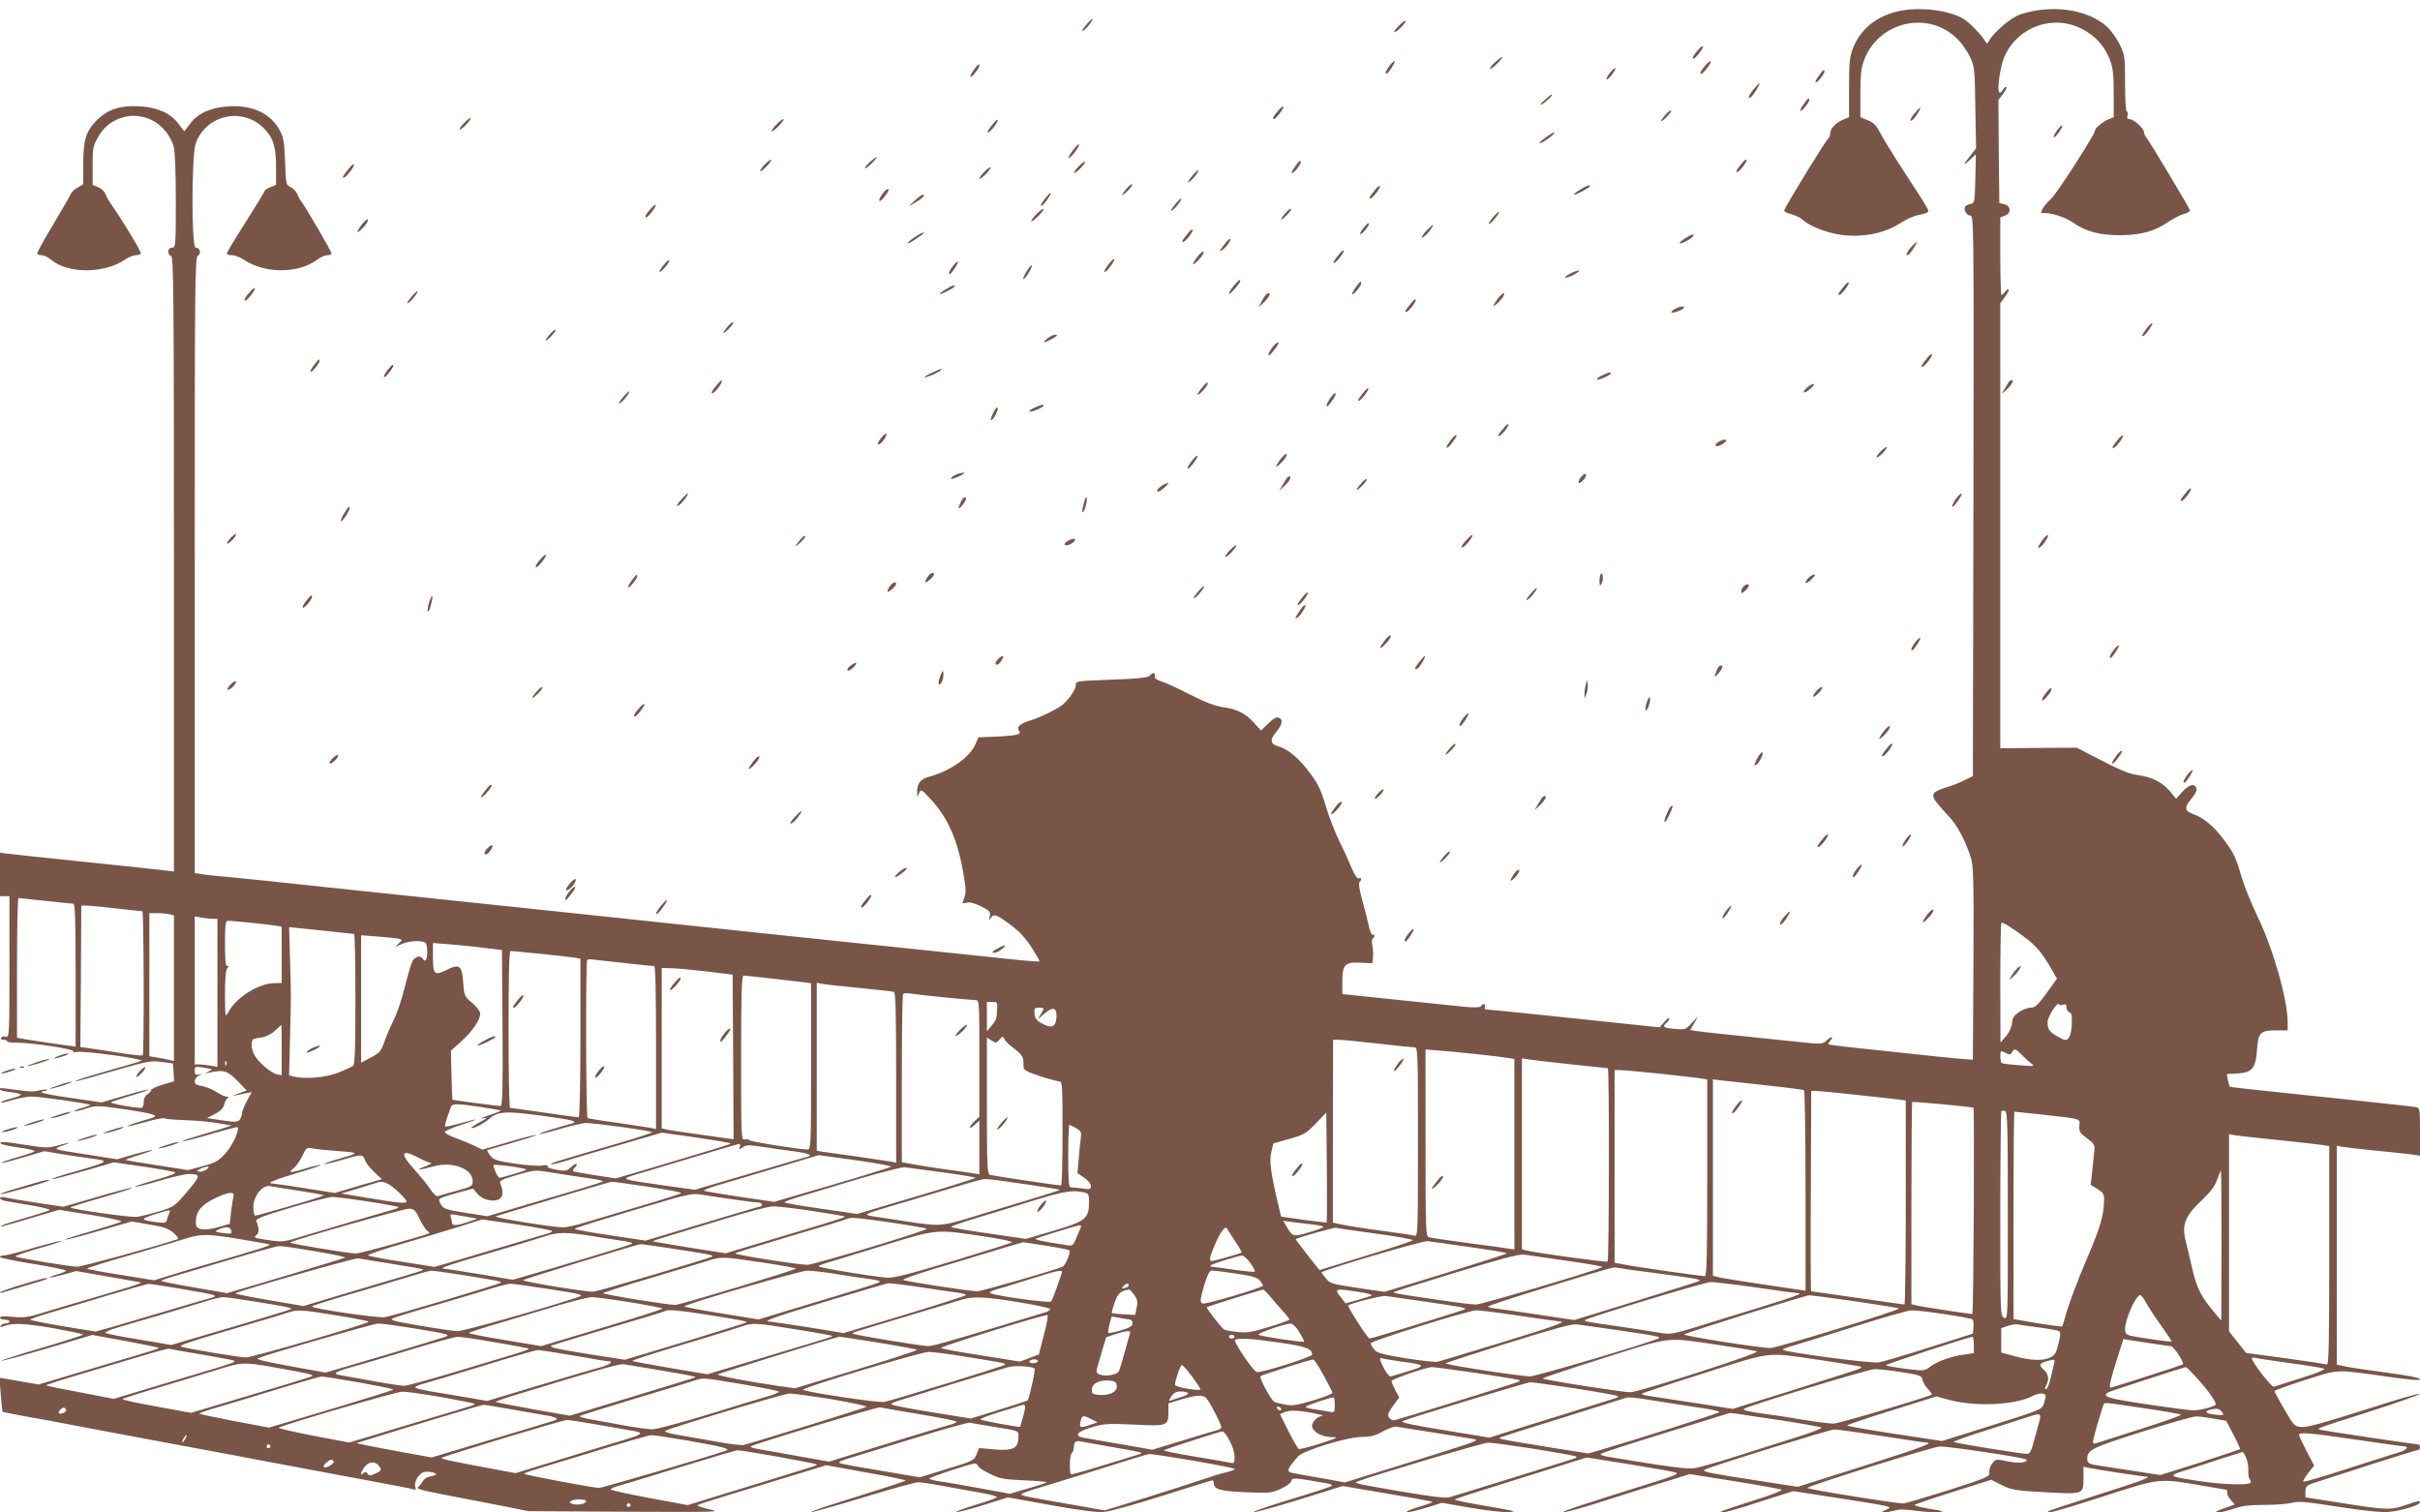 <?xml version="1.0" standalone="no"?>
<!DOCTYPE svg PUBLIC "-//W3C//DTD SVG 20010904//EN"
 "http://www.w3.org/TR/2001/REC-SVG-20010904/DTD/svg10.dtd">
<svg version="1.0" xmlns="http://www.w3.org/2000/svg"
 width="1280pt" height="800pt" viewBox="0 0 1280 800"
 preserveAspectRatio="xMidYMid meet">
<g transform="translate(0,800) scale(0.1,-0.1)"
fill="#795548" stroke="none">
<path d="M10085 7948 c-138 -16 -242 -91 -285 -205 -17 -45 -20 -78 -20 -209
l0 -154 -27 -11 c-40 -15 -73 -49 -73 -75 0 -12 -4 -24 -9 -26 -10 -3 -230
-362 -234 -381 -1 -6 16 -15 37 -20 22 -6 49 -18 60 -29 35 -33 121 -67 196
-79 120 -18 240 6 328 65 29 19 70 36 96 40 25 4 46 13 46 19 0 7 -24 48 -53
92 -108 165 -181 281 -205 327 -18 35 -34 51 -63 62 l-39 16 0 125 c0 100 4
135 20 178 76 202 336 263 489 115 24 -22 55 -66 70 -97 25 -54 26 -64 29
-271 l4 -215 -31 -39 c-39 -49 -40 -58 -1 -21 l31 29 -3 -129 c-3 -121 -4
-130 -23 -133 -11 -2 -24 -8 -28 -12 -15 -13 3 -50 24 -50 19 0 19 -22 17
-1482 l-3 -1483 -45 -22 c-25 -13 -68 -30 -97 -38 -70 -22 -81 -36 -54 -74 12
-16 41 -50 66 -76 45 -46 88 -126 119 -220 14 -45 16 -110 14 -560 l-3 -510
-45 3 c-42 3 -181 17 -560 58 -85 9 -157 18 -159 20 -3 2 1 10 7 16 24 24 11
31 -13 8 -26 -24 -26 -24 -143 -12 -324 33 -511 53 -545 58 l-37 6 21 36 21
37 -34 -36 c-32 -35 -35 -36 -90 -31 -60 5 -68 11 -43 32 8 7 15 18 15 24 0 6
-12 -2 -26 -18 l-26 -30 -162 17 c-88 9 -289 30 -446 47 -156 16 -293 30 -303
30 -13 0 -17 5 -13 15 6 17 -9 20 -20 4 -4 -8 -30 -9 -78 -5 -66 7 -471 48
-598 62 l-58 6 0 67 c0 90 15 104 99 99 l60 -3 3 30 c2 17 0 45 -3 63 -4 17
-3 35 2 38 5 3 9 10 9 15 0 6 -4 8 -9 4 -5 -3 -15 18 -21 47 -6 29 -22 91 -35
138 -15 54 -20 89 -14 95 13 13 11 25 -4 19 -8 -3 -21 16 -37 53 -13 32 -42
96 -66 144 -23 47 -56 131 -72 187 -24 81 -40 115 -80 169 -58 79 -119 131
-167 144 -46 13 -51 34 -15 77 34 41 38 67 13 76 -11 5 -29 -5 -55 -31 l-38
-37 -37 41 c-49 52 -91 73 -167 83 -42 7 -93 26 -171 66 -60 31 -128 62 -150
69 -28 9 -39 18 -37 29 4 20 -11 21 -27 2 -9 -10 -59 -16 -201 -21 -190 -7
-190 -7 -190 -30 0 -22 -35 -73 -70 -103 -25 -21 -123 -69 -165 -81 -56 -16
-81 -36 -66 -55 17 -20 -7 -27 -119 -32 l-95 -4 -16 -37 c-31 -70 -134 -142
-247 -172 -44 -12 -63 -37 -61 -84 l0 -22 11 22 c10 20 13 18 67 -41 86 -95
137 -213 167 -387 15 -89 15 -103 -1 -142 -6 -15 -4 -17 18 -12 16 5 41 -2 76
-19 47 -24 51 -29 46 -54 -5 -23 -4 -24 5 -9 16 25 28 22 103 -33 48 -36 81
-71 113 -121 25 -39 44 -72 42 -74 -2 -2 -64 2 -138 10 -74 8 -202 21 -285 30
-181 19 -736 77 -1005 105 -426 45 -563 60 -755 80 -110 12 -281 30 -380 40
-99 10 -270 28 -380 40 -110 12 -281 30 -380 40 -99 10 -270 28 -380 40 -110
12 -283 30 -385 41 -102 10 -212 22 -245 24 -33 3 -77 8 -97 11 l-38 6 0 1628
c0 1505 1 1630 17 1638 19 11 11 42 -12 42 -23 0 -22 486 0 551 54 151 245
195 359 82 50 -49 66 -97 66 -204 l0 -97 -30 -12 c-17 -7 -30 -16 -30 -19 0
-4 -45 -78 -100 -165 -55 -86 -100 -161 -100 -166 0 -6 12 -10 28 -10 15 0 43
-11 62 -24 110 -74 288 -74 387 0 17 13 41 24 52 24 11 0 22 3 25 8 3 6 -134
242 -161 277 -5 6 -14 22 -20 38 -7 15 -23 32 -37 38 -23 11 -24 16 -28 133
-4 98 -8 129 -26 162 -49 95 -148 141 -280 131 -91 -7 -156 -37 -197 -92 l-30
-40 -30 39 c-42 56 -106 86 -197 93 -108 8 -179 -14 -239 -76 -56 -58 -69
-103 -69 -238 l0 -98 -30 -17 c-17 -9 -34 -27 -39 -40 -6 -13 -48 -86 -94
-163 -47 -77 -83 -143 -80 -147 2 -5 13 -8 25 -8 11 0 33 -11 50 -25 87 -73
279 -73 388 1 19 13 45 24 57 24 12 0 24 4 28 9 4 8 -95 173 -164 271 -10 14
-21 35 -25 47 -4 11 -20 26 -36 33 l-30 12 0 102 c0 94 2 105 30 153 75 131
251 149 350 35 22 -24 42 -61 49 -87 7 -26 11 -142 11 -289 0 -239 -1 -246
-20 -246 -24 0 -28 -35 -5 -44 13 -5 15 -195 15 -1631 l0 -1625 -38 5 c-20 3
-210 23 -422 45 -212 22 -402 42 -423 45 l-37 5 0 -115 0 -115 25 0 25 0 0
-374 c0 -362 -1 -374 -19 -369 -10 3 -22 0 -25 -6 -4 -7 1 -11 14 -11 12 0 19
-3 17 -7 -3 -5 23 -8 56 -8 87 -1 311 -36 295 -47 -8 -4 1 -5 19 -2 38 7 359
-37 341 -47 -7 -3 -78 -25 -158 -47 -140 -40 -203 -60 -188 -61 4 -1 94 24
200 55 178 51 197 55 253 47 l60 -8 3 -47 3 -47 -60 -18 c-34 -10 -61 -23 -61
-28 0 -6 -9 -16 -20 -23 -13 -8 -20 -23 -20 -42 0 -20 -5 -30 -15 -30 -39 0
-165 24 -158 30 4 3 52 19 106 35 53 15 96 30 93 32 -2 2 -59 -12 -126 -32
l-123 -36 -158 23 c-88 12 -159 26 -159 30 0 5 7 8 17 8 9 0 14 3 11 6 -4 3
-22 1 -42 -4 -25 -7 -60 -6 -119 3 -45 7 -84 11 -86 9 -9 -9 8 -15 58 -21 28
-3 51 -9 51 -13 0 -5 -23 -13 -50 -20 -28 -7 -52 -16 -55 -20 -3 -5 23 0 57
11 35 10 82 19 106 19 41 0 303 -37 309 -44 2 -2 -17 -9 -42 -16 -25 -7 -44
-15 -41 -17 2 -3 29 3 60 13 54 17 62 17 189 -1 72 -10 145 -23 161 -29 28
-11 26 -12 -53 -35 -45 -13 -80 -26 -77 -28 2 -2 45 8 95 22 50 15 95 23 101
20 6 -4 56 -8 113 -10 56 -2 134 -9 172 -16 l70 -12 -55 -18 c-30 -9 -90 -27
-133 -40 -42 -12 -76 -24 -73 -26 2 -2 68 14 146 37 78 23 144 40 146 38 12
-13 -25 -96 -62 -137 -38 -42 -52 -50 -121 -69 l-78 -21 -160 25 c-88 13 -164
26 -170 28 -5 1 25 13 68 26 42 13 76 25 73 27 -2 2 -45 -8 -95 -22 l-92 -27
-137 22 c-216 33 -206 30 -147 52 53 19 40 19 -37 -3 -41 -11 -63 -11 -155 4
-121 19 -147 21 -139 8 3 -4 46 -14 97 -21 50 -6 87 -16 82 -20 -4 -4 -44 -18
-88 -30 -44 -12 -84 -26 -89 -30 -5 -5 44 7 109 26 l119 35 90 -15 c50 -8 116
-18 146 -22 120 -15 118 -16 -123 -85 -42 -12 -75 -24 -73 -26 2 -3 77 17 166
42 l162 47 152 -22 c83 -12 159 -26 170 -30 13 -4 -17 -17 -98 -40 -64 -18
-114 -35 -112 -37 2 -3 60 11 127 31 67 20 137 36 155 36 68 0 67 -7 -6 -93
-67 -78 -70 -81 -147 -104 -43 -13 -96 -26 -118 -29 -34 -5 -341 39 -352 49
-2 2 48 18 109 36 177 51 218 64 214 68 -2 2 -84 -19 -182 -48 l-179 -52 -145
22 c-80 12 -155 25 -167 28 -13 3 -23 1 -23 -5 0 -5 15 -12 33 -15 17 -3 78
-14 135 -23 56 -10 99 -21 95 -24 -5 -4 -60 -22 -123 -40 -63 -18 -122 -37
-130 -42 -20 -12 -9 -9 163 42 l139 41 169 -27 c93 -15 166 -31 162 -35 -5 -4
-74 -26 -156 -50 -81 -23 -145 -44 -143 -46 2 -3 83 18 178 46 l174 50 95 -16
c76 -13 100 -21 127 -44 21 -19 28 -31 20 -34 -117 -39 -505 -145 -530 -145
-36 0 -318 47 -325 54 -5 4 44 21 170 57 42 12 75 24 73 26 -2 2 -66 -14 -143
-36 -76 -23 -148 -41 -161 -41 -12 0 -22 -4 -22 -9 0 -4 79 -21 175 -36 96
-16 175 -32 175 -36 0 -3 -20 -12 -45 -19 -25 -7 -44 -15 -42 -17 3 -2 35 5
72 15 l68 19 166 -29 c91 -16 170 -30 176 -31 10 -4 -72 -29 -305 -97 -80 -23
-181 -53 -225 -67 -66 -20 -92 -24 -147 -18 -45 4 -68 3 -68 -4 0 -6 11 -11
25 -11 14 0 25 -4 25 -10 0 -5 -9 -10 -19 -10 -11 0 -23 -5 -27 -12 -5 -8 -2
-9 12 -4 48 20 113 17 265 -9 87 -16 159 -31 159 -34 0 -3 -100 -35 -221 -71
-122 -35 -217 -66 -211 -68 5 -1 115 29 245 67 l235 70 176 -32 c97 -18 176
-34 176 -37 0 -3 -49 -19 -108 -36 -59 -18 -201 -60 -317 -94 l-210 -63 -70
12 c-38 7 -85 15 -104 18 l-34 6 7 -89 c4 -48 8 -90 10 -92 2 -1 52 -11 112
-22 60 -10 215 -39 344 -64 129 -24 345 -65 480 -90 135 -25 259 -48 275 -51
17 -3 66 -13 110 -21 44 -8 161 -30 260 -49 99 -19 268 -50 375 -70 107 -20
204 -38 214 -42 15 -4 18 -2 13 11 -10 25 18 73 47 80 29 7 80 -9 56 -17 -8
-3 -24 -7 -34 -9 -10 -2 -24 -12 -30 -23 -6 -11 -15 -23 -21 -27 -17 -12 1
-18 131 -43 71 -14 201 -39 289 -56 l160 -32 515 -3 c489 -2 511 -2 441 13
-44 10 -68 19 -60 23 13 7 172 56 552 171 l127 39 210 -38 c116 -20 210 -40
210 -43 0 -3 -116 -41 -257 -85 -141 -43 -250 -80 -242 -82 8 -1 132 34 276
78 144 44 275 80 290 80 15 0 73 -9 128 -19 55 -10 144 -27 198 -36 55 -9 95
-21 90 -25 -4 -4 -57 -23 -117 -41 -60 -18 -104 -35 -98 -37 7 -2 71 15 143
37 l130 41 227 -41 c154 -28 244 -39 281 -36 31 2 169 41 311 86 140 44 258
81 262 81 4 0 8 -6 8 -13 0 -35 33 -44 170 -50 128 -5 138 -4 188 20 28 13 52
31 52 39 0 17 17 17 96 4 32 -6 74 -13 93 -16 18 -3 30 -9 25 -13 -5 -5 -103
-37 -219 -72 -115 -35 -202 -65 -193 -67 9 -2 118 29 243 67 l227 71 235 -40
c130 -22 238 -41 240 -44 2 -2 -31 -14 -74 -27 -43 -13 -70 -25 -61 -27 9 -2
54 9 101 23 l84 26 150 -26 c83 -14 175 -25 205 -23 45 3 27 7 -120 32 -95 16
-170 31 -167 35 6 5 64 24 474 152 l224 70 226 -36 c124 -20 235 -40 246 -44
15 -6 -12 -18 -115 -50 -395 -124 -493 -156 -478 -159 10 -2 102 24 205 57
103 33 249 79 325 102 l136 42 239 -38 c131 -21 242 -41 246 -45 5 -4 -58 -29
-140 -54 -81 -26 -157 -51 -168 -56 -19 -8 -19 -9 -1 -9 11 -1 99 24 195 56
l176 56 240 -37 c293 -46 289 -45 250 -62 -23 -10 -25 -13 -10 -14 11 0 36 5
55 10 25 8 59 7 115 -1 44 -6 98 -9 120 -7 33 3 26 6 -48 17 -48 8 -84 18 -80
21 4 4 97 36 206 70 l199 63 56 -28 c52 -26 71 -29 229 -38 205 -11 203 -12
203 75 l0 60 28 -6 c40 -9 285 -46 302 -46 38 0 -25 -24 -250 -95 -135 -43
-252 -82 -260 -86 -47 -26 49 0 288 77 303 98 288 96 532 54 63 -11 116 -20
118 -20 1 0 2 -8 2 -17 0 -9 9 -27 21 -39 l20 -22 -58 -20 c-41 -15 -51 -21
-32 -21 14 -1 52 8 84 19 43 15 84 20 161 20 57 0 123 5 146 11 36 10 75 6
247 -21 134 -21 224 -30 265 -27 62 5 166 36 166 50 0 11 -12 9 -76 -14 -77
-27 -103 -26 -332 10 -106 17 -195 31 -197 31 -1 0 -2 14 -1 31 1 30 5 33 71
54 39 12 169 55 291 94 122 39 226 71 233 71 6 0 11 7 11 15 0 8 -4 15 -9 15
-16 0 -485 70 -511 76 -31 8 -52 0 260 100 139 44 256 86 257 91 2 6 -128 -32
-289 -84 -210 -67 -304 -93 -333 -91 -38 3 -41 5 -92 93 -29 50 -53 93 -53 97
0 4 73 30 163 59 183 58 154 57 445 16 113 -16 162 -20 162 -12 0 7 -65 20
-172 34 -95 13 -194 27 -220 33 l-48 10 0 579 0 579 23 -5 c12 -2 90 -12 174
-20 83 -8 172 -18 197 -21 l46 -7 0 126 c0 123 -1 127 -22 131 -13 3 -178 21
-368 41 -531 55 -612 64 -616 68 -2 2 -7 18 -10 35 l-6 31 57 3 c76 4 97 29
103 126 6 90 17 102 99 102 l63 0 0 44 c0 119 -79 394 -160 560 -32 67 -70
160 -84 208 -29 102 -42 129 -97 201 -49 66 -106 113 -156 130 -48 16 -52 36
-13 81 17 19 30 43 28 53 -6 32 -38 26 -74 -14 l-34 -38 -31 38 c-40 48 -96
77 -169 87 -53 7 -98 27 -260 111 l-65 34 -202 -1 -203 -2 0 1177 0 1177 25
34 c14 18 22 36 19 39 -3 3 -11 -2 -18 -12 -7 -9 -16 -17 -20 -17 -3 0 -6 92
-6 205 l0 205 26 10 c34 13 30 52 -6 60 l-25 6 -3 272 -2 273 26 34 c15 19 21
35 15 35 -6 0 -14 -7 -17 -15 -4 -8 -11 -15 -17 -15 -17 0 1 140 27 195 71
154 254 219 404 144 73 -36 124 -92 152 -166 16 -43 20 -78 20 -179 l0 -124
-27 -11 c-31 -12 -73 -47 -73 -62 0 -18 -202 -332 -230 -357 -38 -35 -65 -78
-48 -77 42 4 119 -20 162 -50 71 -49 144 -68 256 -67 107 1 179 22 252 72 25
17 60 35 79 40 19 5 33 14 32 20 -3 13 -212 362 -229 383 -8 8 -14 23 -14 31
0 19 -55 68 -77 68 -10 0 -14 6 -10 20 3 11 1 20 -4 20 -5 0 -9 66 -9 148 0
146 -1 150 -30 210 -17 33 -47 75 -68 93 -104 91 -291 117 -456 63 -48 -16
-138 -92 -165 -139 -11 -19 -11 -19 -22 -1 -21 34 -80 95 -113 116 -66 40
-193 61 -301 48z m-9845 -4713 c74 -8 141 -15 148 -15 9 0 12 -82 12 -378 l0
-378 -122 17 c-68 10 -138 21 -155 24 l-33 6 0 369 c0 204 3 370 8 370 4 0 68
-7 142 -15z m375 -40 c72 -8 133 -15 138 -15 8 0 10 -753 2 -762 -3 -2 -40 1
-82 7 -43 7 -116 18 -163 25 l-85 12 3 374 2 374 28 0 c15 0 86 -7 157 -15z
m283 -31 l22 -6 0 -385 0 -385 -22 5 c-13 4 -42 9 -65 13 l-43 7 0 378 0 379
43 0 c23 0 52 -3 65 -6z m229 -24 l23 0 0 -391 0 -392 -38 7 c-20 3 -47 6 -59
6 l-23 0 0 391 0 392 38 -7 c20 -3 47 -6 59 -6z m195 -20 c57 -6 118 -13 136
-16 l32 -5 0 -149 0 -150 -35 0 c-87 0 -206 -75 -248 -155 -16 -29 -16 -25
-17 95 0 85 4 130 12 138 9 9 9 12 0 12 -9 0 -12 33 -12 120 0 99 3 120 15
120 8 0 61 -5 117 -10z m9291 -11 c12 -7 53 -34 90 -62 66 -48 96 -83 151
-178 l26 -46 -56 -77 c-46 -63 -60 -76 -83 -76 -16 0 -43 -10 -62 -23 -26 -18
-35 -31 -37 -58 -2 -22 -14 -49 -32 -70 l-29 -34 -1 318 c0 174 3 317 6 317 3
0 15 -5 27 -11z m-8740 -49 c4 0 7 -155 7 -344 0 -263 -3 -346 -12 -353 -7 -6
-43 -22 -80 -37 -66 -26 -177 -35 -236 -20 l-23 7 5 201 c6 236 6 199 0 412
l-5 170 168 -17 c92 -10 171 -18 176 -19z m240 -26 c16 -5 15 -7 -5 -25 -23
-20 -23 -20 17 -2 38 16 92 20 121 9 9 -4 14 -21 14 -51 0 -42 -11 -58 -25
-35 -12 19 -42 10 -55 -17 -7 -16 -25 -77 -40 -138 -15 -60 -40 -135 -55 -165
-16 -30 -38 -82 -50 -115 -19 -55 -25 -63 -73 -88 l-52 -28 0 337 0 337 93 -7
c50 -4 100 -9 110 -12z m450 -48 l92 -11 3 -412 c2 -334 0 -413 -11 -413 -16
0 -251 31 -254 33 -1 1 -3 60 -5 131 l-3 128 57 52 c58 52 98 112 98 146 0 10
-19 35 -42 55 -42 35 -43 38 -48 107 -6 91 -20 102 -85 69 -67 -33 -75 -26
-75 65 l0 76 91 -7 c49 -4 131 -12 182 -19z m295 -31 c81 -8 162 -17 180 -20
l32 -6 0 -419 c0 -235 -4 -420 -9 -420 -5 0 -87 11 -182 25 -96 14 -177 25
-181 25 -5 0 -8 187 -8 415 0 278 3 415 10 415 6 0 77 -7 158 -15z m454 -50
c75 -8 142 -15 148 -15 7 0 10 -137 10 -431 l0 -431 -27 6 c-16 3 -95 15 -178
27 -82 11 -153 23 -157 25 -9 6 -11 828 -2 837 3 3 20 4 37 1 18 -2 94 -11
169 -19z m423 -43 l140 -17 3 -436 2 -435 -157 22 c-87 12 -173 25 -190 28
l-33 8 0 424 0 424 48 -1 c26 0 110 -8 187 -17z m340 -37 c72 -8 149 -17 173
-20 l42 -6 0 -440 c0 -426 -1 -439 -19 -439 -44 0 -306 42 -309 50 -2 4 -12 6
-22 3 -20 -5 -20 3 -20 431 0 342 3 436 13 436 6 0 71 -7 142 -15z m465 -50
c96 -10 181 -19 188 -21 9 -3 12 -102 12 -454 l0 -450 -22 5 c-13 2 -90 14
-173 26 -82 11 -167 23 -187 26 l-38 6 0 444 0 445 23 -5 c12 -3 101 -13 197
-22z m452 -50 c81 -8 157 -15 168 -15 20 0 20 -5 20 -308 l0 -309 -25 -23
c-14 -13 -25 -28 -25 -33 0 -6 11 0 25 13 l25 23 0 -142 0 -142 -32 5 c-18 3
-85 13 -148 21 -63 9 -141 21 -172 27 l-58 11 0 442 c0 243 3 445 7 448 4 4
20 5 37 2 17 -3 97 -12 178 -20z m282 -62 c-3 -56 -3 -56 -29 -88 l-25 -30 0
78 0 77 28 0 c27 0 29 -2 26 -37z m5639 23 c12 4 17 1 17 -14 0 -11 7 -23 15
-26 13 -4 15 -19 13 -67 -3 -64 -20 -90 -49 -75 -66 33 -79 47 -79 88 0 30 51
111 61 96 3 -5 13 -6 22 -2z m-5393 -21 c0 -3 -8 -18 -17 -33 -17 -27 -16 -27
18 4 47 42 71 36 67 -19 -4 -50 -26 -59 -79 -29 -26 14 -35 26 -37 50 -3 28 0
32 22 32 14 0 26 -2 26 -5z m-4030 -219 l0 -133 -24 4 c-32 6 -102 67 -121
104 -18 34 -19 78 -2 84 6 2 28 6 47 9 20 3 49 19 65 35 17 16 31 29 33 30 1
1 2 -59 2 -133z m3878 5 c26 -19 43 -40 44 -54 1 -12 2 -31 2 -42 1 -15 19
-25 86 -47 47 -15 93 -27 103 -28 16 0 17 -20 17 -275 0 -151 -3 -275 -8 -275
-21 0 -362 51 -376 56 -14 5 -16 45 -16 366 l0 360 24 -15 c22 -15 25 -15 42
4 18 20 18 20 28 0 6 -11 30 -33 54 -50z m1922 29 c96 -11 183 -20 193 -20 16
0 17 -31 17 -501 0 -472 -1 -500 -17 -495 -10 3 -88 14 -173 26 -85 11 -179
26 -208 32 l-52 11 0 484 1 483 32 0 c18 0 111 -9 207 -20z m515 -55 c77 -8
155 -18 173 -21 l32 -5 0 -504 0 -504 -27 4 c-16 3 -113 17 -218 30 -104 14
-198 28 -207 31 -17 5 -18 38 -18 499 l0 494 63 -5 c34 -2 125 -11 202 -19z
m2886 -2 c15 -16 37 -36 50 -46 23 -17 22 -18 -61 -11 -47 3 -88 8 -92 11 -9
5 -11 63 -2 63 3 0 15 -5 26 -11 17 -9 23 -8 30 5 12 22 19 20 49 -11z m-2379
-53 c103 -11 189 -20 192 -20 9 0 7 -1018 -1 -1023 -8 -5 -377 46 -425 58
l-28 7 0 505 0 505 38 -6 c20 -3 121 -15 224 -26z m-7115 -2 c-3 -8 -6 -5 -6
6 -1 11 2 17 5 13 3 -3 4 -12 1 -19z m-78 -24 c2 -2 -7 -8 -20 -14 -20 -8 -18
-9 11 -3 74 16 93 10 146 -44 l49 -51 -45 -16 c-25 -9 -34 -13 -20 -11 14 3
40 8 58 12 l33 6 -26 -48 c-14 -26 -25 -55 -25 -65 0 -9 -6 -23 -12 -32 -11
-14 -23 -14 -93 -4 l-80 12 42 22 c29 15 45 31 49 50 4 15 12 30 18 34 7 5 5
8 -6 8 -9 0 -33 11 -53 24 -19 13 -53 27 -75 31 -31 5 -40 11 -40 26 0 11 10
24 23 30 l22 10 -22 -5 c-19 -3 -23 0 -23 20 0 23 2 24 43 18 23 -4 44 -8 46
-10z m7671 -24 c107 -12 205 -23 218 -26 l22 -4 0 -520 c0 -409 -3 -520 -12
-520 -23 0 -372 50 -425 61 l-53 10 0 510 0 509 28 0 c15 0 115 -9 222 -20z
m555 -61 c104 -11 193 -23 197 -25 4 -3 8 -243 8 -533 l0 -528 -222 33 c-123
18 -233 36 -245 40 l-23 6 0 520 0 519 48 -6 c26 -3 132 -14 237 -26z m466
-49 c101 -11 203 -22 227 -25 l42 -6 0 -540 c0 -296 -3 -539 -7 -539 -5 0
-116 16 -248 35 -132 19 -242 35 -245 35 -3 0 -4 238 -2 530 l2 530 24 0 c12
0 106 -9 207 -20z m627 -69 c6 -3 1 -1091 -6 -1091 -18 0 -279 40 -299 46
l-23 6 0 532 c0 293 2 535 4 537 4 4 311 -25 324 -30z m-7896 4 c56 -9 104
-17 106 -19 2 -2 -25 -13 -60 -25 -35 -11 -49 -18 -33 -16 25 4 23 1 -18 -21
-27 -14 -47 -28 -44 -30 7 -7 66 23 92 46 48 42 87 45 277 19 168 -22 201 -31
161 -42 -110 -31 -173 -51 -169 -55 3 -2 52 10 109 27 58 17 119 31 137 31 50
0 350 -42 350 -49 0 -3 -91 -33 -203 -65 -329 -96 -337 -99 -333 -104 3 -2 36
5 73 16 37 12 106 32 153 46 47 13 147 43 223 65 l138 40 184 -26 c102 -15
183 -29 180 -31 -5 -6 -83 -29 -414 -128 l-194 -57 -111 17 c-60 9 -112 19
-115 21 -2 3 1 11 7 17 25 25 11 31 -15 7 -26 -24 -32 -25 -81 -16 -30 5 -50
13 -46 18 4 7 -7 8 -28 4 -18 -3 -82 1 -143 10 -97 15 -113 19 -132 43 -12 15
-18 28 -15 29 212 61 262 77 258 80 -2 2 -67 -14 -144 -37 l-141 -41 -38 19
c-21 10 -66 29 -101 42 -34 12 -61 27 -59 33 2 6 41 23 88 38 101 32 97 38 -7
7 -41 -11 -76 -19 -79 -16 -3 2 2 22 9 44 8 21 17 47 20 57 7 21 27 21 158 2z
m8078 -576 c0 -547 0 -550 -20 -539 -20 11 -20 21 -20 549 0 296 3 540 6 544
3 3 12 3 20 0 12 -4 14 -92 14 -554z m-3603 -35 c-1 -1 -56 5 -122 14 l-119
17 -19 80 c-37 159 -44 217 -32 264 l10 43 85 24 c78 22 89 29 140 82 l55 57
3 -289 c1 -159 1 -290 -1 -292z m3781 571 c216 -24 204 -20 200 -60 -2 -31 3
-38 41 -66 41 -31 42 -33 37 -78 -3 -25 -8 -74 -11 -107 l-7 -61 36 -22 c31
-20 36 -28 35 -59 -1 -81 -20 -145 -94 -317 -42 -99 -87 -218 -101 -264 -13
-47 -25 -86 -27 -87 -3 -2 -99 11 -189 27 l-68 12 0 549 c0 301 2 548 5 548 3
0 68 -7 143 -15z m-5106 -72 c27 -16 29 -22 24 -58 -3 -22 -8 -71 -11 -110
l-6 -70 35 -24 c21 -14 36 -32 36 -44 0 -18 -5 -19 -46 -13 -26 3 -53 6 -60 6
-11 0 -14 33 -14 165 0 91 3 165 6 165 3 0 19 -8 36 -17z m6358 -63 c107 -11
212 -23 233 -26 l37 -6 0 -580 c0 -460 -3 -579 -12 -575 -7 2 -106 17 -221 33
l-207 28 -45 57 -45 57 0 522 0 521 33 -6 c17 -3 120 -14 227 -25z m-8137 -37
c-6 -15 -5 -15 15 -2 19 14 33 14 104 3 46 -7 122 -18 170 -24 85 -12 103 -22
56 -32 -13 -3 -102 -29 -198 -58 -96 -28 -222 -66 -280 -82 l-105 -31 -165 23
c-226 32 -229 33 -155 55 33 10 168 50 300 90 132 40 245 73 252 74 8 1 10 -6
6 -16z m-2118 -22 c108 -8 108 -9 -8 -42 -42 -12 -75 -24 -73 -26 2 -2 43 7
92 21 109 32 112 32 125 -1 5 -15 28 -43 49 -63 l40 -37 -125 -36 -124 -37
-158 25 c-87 14 -164 25 -171 25 -38 0 12 21 128 55 71 21 128 40 126 43 -3 2
-36 -5 -75 -17 -86 -26 -101 -26 -69 -1 14 11 35 40 47 66 22 45 23 46 59 39
20 -4 82 -10 137 -14z m421 -36 c26 -14 54 -25 63 -26 9 0 -6 -9 -34 -20 -53
-20 -30 -20 45 1 102 29 210 -11 210 -77 0 -27 -4 -29 -87 -52 -49 -13 -93
-26 -99 -28 -6 -2 -23 14 -37 36 -15 23 -54 70 -87 107 -78 86 -68 109 26 59z
m2312 -12 c106 -15 189 -30 185 -34 -7 -6 -262 -83 -523 -158 l-95 -28 -183
27 c-100 15 -185 29 -188 32 -3 3 26 15 63 26 37 11 174 52 303 90 129 39 237
71 240 72 3 0 92 -12 198 -27z m-1768 -42 c35 -7 35 -7 -37 -29 -39 -12 -76
-22 -81 -22 -8 0 -32 50 -32 67 0 6 99 -5 150 -16z m-1668 -7 c-12 -8 -30 -14
-40 -11 -14 3 -12 6 8 15 39 17 58 15 32 -4z m3896 -15 c94 -13 172 -26 172
-29 0 -3 -141 -47 -313 -98 l-313 -93 -192 28 c-106 15 -192 30 -192 33 0 4
26 14 58 24 31 9 167 50 302 91 141 42 258 72 275 71 17 -2 108 -14 203 -27z
m-2057 -3 c46 -8 126 -20 177 -27 52 -7 88 -15 80 -19 -7 -4 -147 -47 -312
-95 l-298 -88 -115 18 c-98 15 -116 21 -129 41 -9 13 -13 27 -10 32 3 5 44 19
92 32 l86 23 17 -20 c22 -28 53 -43 89 -43 49 0 62 33 38 91 -6 13 9 21 81 42
106 31 100 30 204 13z m8819 -383 l-1 -398 -30 35 c-76 89 -100 136 -124 241
-13 57 -29 126 -36 152 -19 80 1 128 83 205 50 47 73 77 85 113 10 27 19 49
20 49 2 0 3 -179 3 -397z m-6311 321 c90 -13 165 -25 167 -27 2 -2 -76 -27
-174 -56 -97 -29 -234 -71 -303 -92 -145 -45 -165 -46 -332 -20 -67 11 -144
22 -170 26 -27 3 -46 9 -42 13 3 3 54 21 113 38 59 17 186 55 282 84 96 29
188 56 205 59 33 8 26 8 254 -25z m-3341 -30 c28 -25 52 -51 52 -58 0 -14 -33
-11 -235 23 l-110 18 90 27 c50 15 95 29 100 31 30 11 56 0 103 -41z m1330 19
c100 -15 179 -30 175 -34 -5 -4 -102 -35 -218 -69 -115 -34 -246 -73 -290 -86
-44 -14 -96 -25 -115 -26 -52 0 -365 50 -358 58 2 2 65 21 139 43 74 22 208
63 299 90 91 27 170 50 175 50 6 1 92 -11 193 -26z m-1868 -18 c58 -9 116 -18
130 -22 l25 -5 -24 -9 c-36 -14 -329 -99 -341 -99 -5 0 -10 20 -10 45 0 59 48
119 89 111 14 -3 73 -12 131 -21z m4169 -11 c29 -6 31 -9 31 -53 0 -87 -17
-100 -185 -150 l-149 -44 -198 29 c-109 15 -198 31 -198 35 0 3 64 25 143 49
78 24 212 64 297 91 154 47 199 55 259 43z m-4494 -24 c-3 -10 -9 -47 -13 -81
l-7 -62 -62 -18 c-40 -11 -73 -15 -90 -10 -24 7 -28 13 -27 43 1 51 30 85 99
119 72 35 109 39 100 9z m2622 -11 c68 -10 134 -19 148 -19 14 0 25 -4 25 -10
0 -5 -2 -10 -5 -10 -4 0 -340 -100 -510 -152 l-100 -30 -187 28 c-104 15 -188
31 -188 34 0 5 111 40 505 156 78 23 122 31 150 27 22 -3 95 -14 162 -24z
m-1912 -14 c87 -13 160 -27 162 -29 3 -2 -4 -7 -14 -10 -10 -3 -112 -33 -228
-66 -115 -34 -246 -73 -289 -86 -74 -23 -84 -24 -159 -13 -70 10 -78 13 -62
25 17 13 17 36 1 74 -5 13 27 26 181 72 103 31 202 56 219 57 17 0 102 -10
189 -24z m2350 -50 c93 -14 171 -27 173 -30 4 -4 -32 -15 -396 -124 l-234 -70
-191 30 c-105 17 -193 32 -195 33 -1 2 41 16 95 32 53 16 187 57 297 90 111
34 219 62 242 63 22 1 117 -10 209 -24z m-2075 -43 c14 -29 32 -57 40 -62 8
-5 12 -11 10 -13 -12 -9 -363 -107 -386 -107 -38 0 -355 52 -350 58 13 12 605
181 631 179 26 -2 34 -10 55 -55z m-1325 31 c-4 -10 -10 -26 -12 -36 -5 -15
-13 -17 -52 -12 -89 12 -91 17 -16 41 88 28 89 28 80 7z m1585 -21 l45 -8 -49
-17 c-60 -21 -86 -22 -86 -3 0 8 -3 21 -6 30 -5 13 -1 15 22 11 16 -3 49 -9
74 -13z m2230 -28 c102 -15 188 -30 192 -33 9 -8 -596 -191 -632 -191 -47 0
-390 54 -382 61 4 3 133 43 287 89 154 45 289 86 300 91 30 12 34 11 235 -17z
m-1972 -11 c100 -15 182 -31 182 -34 0 -4 -8 -9 -17 -12 -10 -2 -81 -24 -158
-46 -77 -23 -209 -62 -293 -87 l-153 -45 -172 27 c-95 14 -176 30 -180 34 -4
4 81 33 190 64 109 32 245 73 303 91 58 19 107 34 110 35 3 0 87 -12 188 -27z
m4205 0 c31 -3 57 -9 57 -12 0 -4 -34 -17 -76 -29 -83 -25 -87 -24 -118 29
l-19 32 49 -7 c27 -3 75 -9 107 -13z m-1225 -11 c-1 -4 -12 -29 -23 -55 -20
-48 -20 -48 -60 -42 -124 19 -168 29 -155 34 40 15 217 69 228 70 8 0 12 -3
10 -7z m-4495 -21 c4 -17 0 -18 -37 -14 -51 7 -55 10 -25 22 37 15 56 13 62
-8z m5315 -64 c18 -27 31 -51 30 -52 -6 -5 -147 -45 -157 -45 -6 0 -11 4 -11
10 0 21 42 120 62 146 20 25 23 26 32 9 6 -10 26 -40 44 -68z m740 48 c112
-15 199 -31 195 -35 -4 -5 -117 -42 -251 -83 l-243 -75 -64 81 c-35 45 -63 82
-62 83 7 7 204 62 212 60 6 -2 102 -16 213 -31z m-2065 -16 c81 -12 144 -26
140 -30 -5 -4 -145 -48 -313 -99 -237 -71 -315 -91 -350 -88 -84 7 -360 53
-360 60 0 4 26 14 58 23 31 9 165 50 297 91 275 84 266 83 528 43z m-2074 2
c64 -11 138 -22 166 -26 32 -5 44 -10 35 -15 -14 -7 -329 -103 -541 -164 l-87
-25 -178 30 c-98 16 -183 29 -188 29 -27 1 35 22 249 84 127 37 255 76 285 86
71 24 118 24 259 1z m-1865 -16 c81 -13 150 -26 153 -28 4 -5 -78 -31 -307
-97 -80 -23 -181 -53 -225 -67 l-80 -25 -177 29 c-98 15 -178 30 -178 33 0 3
107 37 238 74 130 38 262 77 292 87 74 23 111 23 284 -6z m6499 -41 c108 -15
197 -30 197 -33 0 -3 -146 -50 -324 -105 l-323 -99 -143 21 c-133 20 -145 23
-166 49 -13 15 -23 30 -24 33 0 10 536 169 560 165 14 -1 114 -15 223 -31z
m-2240 7 c64 -10 120 -21 123 -24 9 -9 -19 -78 -36 -87 -30 -15 -428 -130
-451 -130 -40 0 -383 53 -392 60 -4 4 70 30 165 59 95 28 238 71 318 96 80 24
147 44 150 44 3 1 58 -8 123 -18z m-1972 -16 c183 -28 214 -34 206 -41 -8 -8
-601 -184 -627 -186 -35 -3 -381 54 -374 61 6 6 601 188 620 190 7 1 85 -10
175 -24z m-1891 -14 c90 -15 160 -30 155 -33 -6 -3 -148 -47 -317 -97 l-307
-91 -172 30 c-95 16 -174 32 -176 34 -3 2 19 11 49 20 459 137 557 165 578
165 14 0 99 -12 190 -28z m6620 -50 c107 -15 190 -30 185 -33 -28 -17 -639
-198 -668 -198 -19 0 -110 11 -203 25 -218 32 -237 35 -231 41 3 3 151 50 329
104 237 72 332 97 358 94 19 -3 123 -17 230 -33z m-1676 -12 c15 -22 26 -43
23 -45 -3 -3 -53 2 -111 10 -59 9 -112 16 -118 16 -6 0 -8 3 -4 7 9 9 144 51
166 52 8 0 28 -18 44 -40z m-4540 -4 c88 -14 162 -27 164 -29 4 -5 -10 -9
-238 -76 -96 -29 -224 -67 -285 -85 l-110 -33 -182 31 c-100 17 -180 33 -178
36 13 12 632 189 650 185 11 -2 92 -15 179 -29z m1954 8 c100 -15 182 -30 182
-33 0 -7 -610 -191 -637 -192 -30 -2 -383 55 -383 62 0 3 111 39 248 79 136
41 272 82 302 91 74 24 79 24 288 -7z m4737 -58 c205 -27 231 -32 223 -40 -2
-3 -152 -50 -333 -106 l-328 -101 -181 27 c-100 15 -202 30 -228 33 -27 2 -48
8 -48 11 0 4 116 42 258 86 381 117 406 124 422 120 8 -2 105 -16 215 -30z
m-6305 -11 c179 -29 195 -32 188 -39 -8 -8 -569 -175 -612 -182 -37 -6 -386
45 -386 57 0 3 69 25 153 50 83 24 222 65 307 91 85 26 162 48 170 48 8 1 89
-11 180 -25z m1965 7 c61 -10 139 -22 173 -26 35 -4 60 -11 55 -15 -7 -8 -64
-25 -480 -150 l-161 -49 -196 32 c-108 17 -196 34 -196 37 0 11 607 188 650
189 25 0 95 -8 155 -18z m1190 2 c-4 -10 -16 -45 -27 -78 -12 -33 -24 -64 -29
-69 -9 -10 -308 32 -323 45 -5 4 11 13 35 19 24 7 105 31 179 55 156 49 175
53 165 28z m920 1 c84 -12 114 -21 128 -36 9 -11 17 -24 17 -28 0 -11 -308
-102 -320 -95 -14 9 -13 21 11 103 16 50 27 72 38 72 9 0 66 -7 126 -16z
m-1477 -100 c28 -4 52 -10 52 -14 0 -3 -146 -50 -324 -104 l-324 -97 -189 31
c-105 16 -196 30 -203 30 -42 0 35 27 305 108 165 49 309 92 320 94 11 2 85
-7 165 -19 80 -12 169 -26 198 -29z m4232 26 c113 -17 212 -30 220 -30 30 -1
-14 -17 -195 -73 -99 -30 -246 -76 -327 -101 -134 -41 -152 -45 -200 -37 -29
5 -118 19 -198 31 -209 30 -213 31 -206 38 14 13 633 201 666 201 19 0 127
-13 240 -29z m-8345 -5 c228 -39 222 -37 139 -59 -27 -8 -128 -37 -224 -66
-96 -28 -215 -64 -264 -78 l-90 -25 -173 28 c-95 16 -173 32 -173 35 0 3 42
18 93 33 50 15 189 56 307 92 118 35 219 64 225 64 5 1 77 -10 160 -24z m1944
-1 c203 -31 207 -33 156 -49 -178 -59 -597 -177 -625 -176 -19 0 -109 14 -200
29 -143 25 -162 30 -140 40 14 6 120 39 235 72 116 34 244 72 285 85 41 13 86
24 99 25 14 0 99 -12 190 -26z m3081 17 c0 -5 -9 -11 -21 -14 -16 -4 -18 -3
-8 9 13 16 29 19 29 5z m29 -50 c17 -24 20 -36 13 -68 l-8 -38 -60 3 c-32 2
-61 5 -63 7 -2 3 5 28 15 57 18 49 31 60 76 67 4 1 16 -12 27 -28z m723 -13
c20 -24 49 -58 67 -77 17 -18 31 -36 31 -40 0 -4 -49 -22 -109 -40 -93 -28
-117 -32 -168 -26 -33 3 -64 10 -69 13 -16 11 -95 114 -91 118 4 4 284 91 298
93 4 1 22 -18 41 -41z m468 28 c41 -6 71 -14 65 -18 -5 -3 -39 -14 -74 -24
l-64 -18 -23 30 c-40 49 -34 51 96 30z m350 -51 c192 -28 216 -32 208 -40 -6
-6 -492 -155 -504 -155 -10 0 -118 169 -113 175 12 11 178 54 199 50 14 -2
108 -15 210 -30z m2272 2 c125 -18 229 -35 232 -38 8 -8 -645 -209 -679 -209
-57 0 -465 64 -457 72 9 9 640 206 662 207 8 0 117 -14 242 -32z m1537 -4 c11
-21 47 -76 80 -122 33 -47 59 -86 58 -87 -3 -4 -186 23 -219 31 -22 6 -28 13
-28 35 0 52 57 180 81 180 5 0 17 -17 28 -37z m-9991 1 c162 -26 188 -32 181
-38 -4 -4 -169 -54 -494 -149 l-139 -41 -171 29 c-93 15 -174 31 -178 35 -4 4
27 17 70 30 215 62 357 105 438 130 50 16 101 29 113 29 13 1 94 -11 180 -25z
m1974 -2 c92 -15 169 -30 172 -33 3 -3 -140 -49 -318 -102 l-324 -97 -191 32
c-105 17 -191 34 -191 37 0 3 75 28 168 55 92 27 230 69 307 92 77 23 156 42
175 43 19 0 110 -12 202 -27z m2058 0 c90 -15 165 -31 165 -36 0 -5 -11 -13
-25 -17 -480 -146 -595 -179 -620 -179 -34 0 -392 59 -399 66 -5 5 -18 1 279
90 140 42 273 82 295 89 60 19 122 17 305 -13z m-3613 -69 c95 -15 173 -31
173 -34 0 -10 -615 -189 -649 -189 -33 0 -314 47 -341 57 -18 7 29 22 305 103
116 34 228 67 250 75 58 19 72 19 262 -12z m1970 2 c175 -28 207 -34 201 -40
-2 -2 -147 -47 -323 -101 l-320 -96 -175 27 c-200 32 -232 40 -210 49 18 7
312 95 475 143 66 19 122 37 124 39 9 9 78 3 228 -21z m4293 -5 c111 -16 207
-30 213 -30 38 0 -43 -29 -318 -113 -170 -52 -320 -97 -332 -100 -12 -2 -88 6
-170 19 -125 21 -151 28 -165 47 -10 12 -18 27 -18 32 0 12 513 173 557 174
17 1 122 -12 233 -29z m2245 9 c77 -11 144 -24 148 -28 5 -5 7 -23 5 -42 l-3
-33 -230 -73 c-126 -40 -247 -76 -268 -79 -40 -7 -507 55 -507 67 0 4 19 12
43 18 23 6 168 51 322 100 154 49 296 90 315 90 19 1 98 -8 175 -20z m-4764
-111 l-26 -102 -50 -19 -50 -19 -205 33 c-113 17 -209 35 -213 39 -8 7 553
180 564 174 4 -2 -5 -50 -20 -106z m457 82 c6 0 12 -9 12 -19 0 -15 -14 -24
-62 -38 -35 -11 -64 -16 -66 -12 -2 4 2 25 7 47 l11 39 43 -8 c23 -4 48 -8 55
-9z m-3790 -46 c185 -30 195 -33 167 -45 -11 -4 -158 -49 -326 -99 l-307 -90
-188 34 c-112 20 -182 36 -172 41 55 23 609 183 636 184 19 1 104 -11 190 -25z
m2018 -5 c104 -16 190 -32 193 -34 5 -6 34 4 -341 -109 l-317 -95 -195 33
c-108 18 -198 35 -201 38 -3 3 120 42 272 88 153 45 294 89 313 96 51 18 69
17 276 -17z m2667 -16 c15 -25 26 -47 24 -49 -6 -6 -231 28 -240 36 -9 8 134
57 168 59 13 0 29 -15 48 -46z m1672 13 c238 -35 242 -36 225 -46 -41 -21
-644 -200 -677 -200 -52 0 -454 62 -447 69 3 3 153 52 332 108 239 75 336 101
362 98 19 -2 112 -16 205 -29z m2237 13 c54 -7 103 -16 109 -20 9 -5 8 -21 -3
-65 -11 -49 -19 -62 -43 -74 -40 -19 -105 -17 -190 7 l-70 19 0 65 0 64 35 12
c19 6 42 10 50 8 8 -2 59 -9 112 -16z m-4805 -32 c-3 -8 -15 -52 -28 -98 -12
-46 -26 -91 -30 -100 -16 -31 -119 -33 -119 -2 0 8 12 52 26 97 l25 83 47 16
c61 20 86 21 79 4z m553 -17 c0 -5 -7 -10 -15 -10 -8 0 -15 5 -15 10 0 6 7 10
15 10 8 0 15 -4 15 -10z m-3911 -30 c95 -16 176 -31 178 -34 3 -2 -28 -14 -69
-26 -40 -12 -184 -55 -319 -96 -136 -41 -258 -74 -271 -74 -14 0 -87 11 -164
25 -76 14 -154 28 -173 31 -45 7 -31 18 59 43 41 11 179 52 305 90 127 39 241
70 255 70 14 1 103 -12 199 -29z m2029 -2 c111 -18 202 -35 202 -38 0 -4 -145
-51 -322 -105 l-323 -98 -80 11 c-171 25 -335 56 -328 63 6 5 609 192 643 199
3 0 96 -14 208 -32z m5792 -12 l0 -43 -47 -7 c-70 -9 -143 -35 -181 -63 -33
-25 -34 -25 -133 -13 -54 7 -101 15 -103 19 -3 5 429 147 457 150 4 1 7 -19 7
-43z m-3670 12 c140 -20 170 -32 170 -63 0 -13 -274 -99 -293 -92 -22 8 -127
165 -114 171 25 10 98 5 237 -16z m2320 -12 c102 -15 193 -30 203 -34 21 -8
-619 -214 -669 -216 -38 -1 -464 66 -464 73 0 3 145 52 323 108 366 116 320
111 607 69z m2392 -6 c15 0 73 -88 64 -97 -3 -3 -375 -123 -383 -123 -9 0 0
43 32 144 l36 113 117 -18 c64 -10 124 -19 134 -19z m-10412 -45 c91 -16 167
-30 169 -32 9 -7 -10 -14 -159 -58 -85 -26 -228 -68 -316 -95 l-162 -49 -177
34 c-97 18 -178 35 -181 37 -2 3 85 31 194 63 108 32 253 75 322 96 69 21 130
37 135 35 6 -2 84 -16 175 -31z m1965 -5 c94 -17 176 -30 183 -30 32 0 6 -19
-45 -33 -32 -8 -179 -51 -327 -96 l-269 -81 -86 15 c-47 8 -131 22 -186 31
-55 9 -104 20 -108 24 -5 4 11 12 35 19 24 6 167 49 318 95 151 47 284 85 295
85 11 0 97 -13 190 -29z m2065 -5 c225 -36 223 -36 214 -44 -8 -8 -564 -179
-636 -196 -27 -7 -416 52 -431 64 -10 10 620 199 663 200 20 1 105 -10 190
-24z m4530 -19 c96 -15 186 -29 200 -32 23 -6 23 -7 -15 -21 -22 -8 -177 -57
-345 -110 l-305 -95 -205 32 c-113 17 -222 34 -243 37 -21 3 -35 8 -32 12 4 3
151 52 328 108 368 117 324 112 617 69z m-2224 -7 c137 -18 140 -22 42 -52
-47 -15 -90 -27 -95 -27 -5 0 -19 17 -31 39 -22 39 -29 66 -14 57 4 -2 48 -10
98 -17z m4714 -10 c91 -12 169 -25 174 -29 4 -5 -51 -27 -123 -49 -72 -23
-137 -44 -144 -46 -11 -5 -117 132 -117 151 0 3 10 4 23 1 12 -3 96 -15 187
-28z m-6630 11 c0 -5 -12 -10 -26 -10 -14 0 -23 4 -19 10 3 6 15 10 26 10 10
0 19 -4 19 -10z m1510 -73 c25 -45 46 -87 48 -93 1 -6 -44 -24 -101 -41 -88
-26 -112 -30 -151 -22 -26 5 -51 11 -56 14 -18 11 -81 128 -73 136 8 7 259 87
278 88 6 1 30 -36 55 -82z m3864 58 c-3 -13 -11 -48 -18 -76 -6 -29 -17 -54
-23 -56 -9 -3 -9 2 1 22 16 31 11 57 -15 81 -26 24 -24 32 14 43 47 14 48 13
41 -14z m-9426 -15 c198 -35 227 -42 211 -50 -8 -4 -155 -49 -327 -100 l-312
-93 -185 34 c-102 18 -182 36 -177 39 4 4 95 33 202 64 107 32 242 73 300 91
126 40 139 41 288 15z m2037 -15 c181 -31 207 -36 203 -40 -2 -2 -152 -48
-334 -103 l-330 -100 -194 34 c-107 19 -196 37 -198 39 -2 2 34 15 79 29 478
146 577 174 599 170 14 -2 93 -15 175 -29z m1997 6 c6 -5 -27 -156 -37 -169
-1 -1 -69 -23 -151 -49 l-149 -46 -205 33 c-113 18 -209 37 -213 41 -5 4 6 12
25 17 42 14 541 167 588 180 35 11 129 6 142 -7z m833 -42 c25 -34 45 -64 45
-68 0 -4 -30 -3 -67 3 -38 6 -68 16 -68 21 0 23 28 105 36 105 5 0 29 -27 54
-61z m1489 21 c111 -17 212 -33 226 -36 24 -6 24 -7 5 -15 -27 -11 -625 -196
-649 -201 -10 -1 -23 5 -29 14 -9 13 -5 26 21 62 l33 45 -21 38 c-11 21 -20
42 -20 48 0 10 178 72 214 74 10 0 109 -13 220 -29z m3831 -34 c56 -63 95
-118 95 -134 0 -10 -81 -32 -118 -32 -15 0 -125 14 -244 32 -211 31 -244 41
-206 64 10 6 389 129 409 133 3 1 32 -28 64 -63z m-1565 36 c94 -15 105 -19
108 -39 2 -12 14 -33 28 -48 14 -15 24 -29 22 -31 -12 -11 -493 -154 -520
-154 -18 0 -89 9 -158 20 -68 12 -156 25 -195 30 -95 13 -128 21 -121 28 15
14 656 210 691 210 22 1 87 -7 145 -16z m-8162 -54 c100 -18 182 -34 182 -38
0 -3 -148 -49 -328 -103 l-329 -98 -182 34 c-100 19 -184 37 -187 40 -2 2 46
19 108 37 62 18 205 61 318 96 113 34 212 63 220 63 8 1 97 -13 198 -31z
m2030 -10 c105 -18 192 -35 192 -39 0 -4 -26 -15 -57 -24 -32 -9 -174 -52
-315 -96 -142 -43 -275 -79 -297 -79 -22 0 -86 9 -143 19 -57 11 -136 25 -176
32 -40 7 -69 15 -65 19 4 4 139 46 298 94 160 48 301 91 315 96 38 13 42 13
248 -22z m1979 -8 c4 -31 -38 -53 -94 -48 -33 3 -38 6 -38 28 0 31 37 51 89
48 34 -3 40 -7 43 -28z m2426 -14 c121 -19 221 -37 224 -40 3 -3 0 -8 -8 -10
-8 -3 -115 -36 -239 -75 -124 -38 -271 -84 -328 -102 l-103 -33 -172 28 c-242
39 -305 52 -287 60 37 16 657 205 675 205 11 0 118 -15 238 -33z m-5996 -46
c92 -17 169 -32 171 -35 6 -6 13 -3 -208 -69 -102 -30 -245 -73 -319 -96
l-134 -40 -189 36 c-104 20 -187 39 -184 42 14 13 617 190 654 191 23 0 117
-13 209 -29z m3947 21 c3 -4 -13 -14 -35 -20 -23 -7 -48 -15 -56 -18 -13 -5
-12 -2 2 20 13 20 26 27 51 27 18 0 35 -4 38 -9z m-1886 -32 c106 -18 189 -36
185 -40 -7 -6 -593 -188 -650 -202 -12 -2 -77 5 -145 18 -68 12 -158 28 -201
35 -43 7 -74 17 -70 21 13 12 625 197 658 198 17 1 117 -13 223 -30z m6422 17
c0 -7 -5 -26 -10 -43 -10 -28 -21 -32 -274 -112 l-264 -83 -251 38 c-138 21
-251 41 -251 44 0 4 106 40 236 80 l236 74 66 -18 c138 -38 353 -28 442 20 33
17 70 18 70 0z m-4438 -13 c18 -20 78 -137 78 -152 0 -5 -8 -11 -17 -14 -10
-2 -92 -27 -183 -55 l-165 -50 -165 29 c-91 15 -180 31 -197 34 -54 10 -39 31
39 55 67 20 85 21 225 15 178 -9 183 -7 183 65 l0 47 68 21 c85 25 115 26 134
5z m678 -34 c0 -40 -1 -41 -29 -36 -15 3 -52 9 -80 13 -29 4 -49 10 -44 14 7
8 128 48 146 49 4 1 7 -18 7 -40z m1725 17 c83 -13 187 -30 233 -36 46 -7 80
-16 75 -20 -7 -7 -465 -152 -630 -200 l-62 -18 -213 34 c-234 38 -262 43 -256
49 2 3 150 50 329 105 178 56 329 103 334 105 20 7 43 5 190 -19z m2558 -35
c103 -15 190 -30 193 -34 3 -3 -95 -38 -218 -77 -122 -39 -229 -73 -235 -75
-7 -3 -13 2 -13 10 0 11 30 117 55 193 6 16 -2 16 218 -17z m-8641 -5 c73 -13
153 -27 178 -31 59 -9 80 -20 54 -28 -10 -4 -161 -49 -335 -101 l-316 -95
-159 29 c-88 16 -177 33 -199 38 l-40 9 90 28 c203 63 571 174 582 174 6 1 72
-10 145 -23z m2711 -33 c-9 -32 -17 -59 -17 -60 -2 -4 -206 33 -211 39 -4 3
40 20 97 38 57 17 108 33 113 35 31 11 33 4 18 -52z m-5063 27 c0 -10 -31 -23
-38 -15 -8 7 19 35 29 29 5 -3 9 -9 9 -14z m4513 -20 c108 -18 197 -36 197
-40 0 -4 -19 -13 -42 -18 -24 -6 -176 -52 -338 -102 l-295 -91 -175 31 c-96
17 -190 34 -207 37 -18 3 -33 8 -33 12 0 8 672 211 685 207 6 -2 99 -18 208
-36z m1912 30 c3 -5 2 -10 -4 -10 -5 0 -13 5 -16 10 -3 6 -2 10 4 10 5 0 13
-4 16 -10z m4975 -15 c17 -21 13 -23 -37 -17 -44 4 -57 17 -25 25 33 9 50 7
62 -8z m-4805 -9 c39 -8 61 -14 51 -15 -26 -1 -56 -30 -56 -52 0 -30 48 -59
99 -60 44 -1 42 -2 -58 -35 -57 -18 -108 -31 -112 -28 -4 2 -29 45 -54 94
l-45 90 22 10 c31 12 71 11 153 -4z m2465 -37 c118 -18 219 -36 224 -40 4 -4
-52 -26 -125 -49 -74 -23 -217 -69 -319 -101 -102 -33 -205 -62 -230 -65 -39
-5 -146 9 -463 62 -21 4 -35 10 -30 14 4 5 157 54 338 110 182 56 335 103 340
105 6 1 19 1 30 -1 11 -2 117 -18 235 -35z m1370 -31 c-10 -35 -23 -82 -29
-105 -8 -30 -17 -43 -29 -43 -32 0 -382 57 -388 63 -3 3 68 29 157 57 90 28
189 60 219 70 91 30 91 30 70 -42z m-5007 35 l32 -16 -43 -15 c-50 -16 -55
-14 -46 22 7 31 14 32 57 9z m5937 3 l65 -11 38 -73 c22 -41 37 -75 35 -77 -2
-2 -98 -34 -212 -71 l-209 -66 -136 21 c-75 12 -154 24 -176 27 -65 9 -75 14
-75 38 0 47 22 58 286 142 143 45 273 82 289 82 17 0 59 -5 95 -12z m-8558
-30 c73 -13 153 -27 178 -31 79 -12 75 -20 -22 -49 -51 -15 -203 -62 -337
-103 l-244 -75 -91 17 c-238 44 -306 58 -300 64 9 9 636 199 661 200 12 1 82
-10 155 -23z m2093 -11 c155 -25 143 -20 141 -63 -1 -54 -32 -67 -132 -58
l-75 7 -14 -34 c-13 -32 -19 -35 -157 -77 l-143 -44 -200 34 c-110 18 -209 36
-220 40 -15 6 -4 12 50 28 39 12 194 60 345 106 151 47 282 83 290 81 8 -2 60
-11 115 -20z m2355 -35 c107 -17 200 -32 205 -34 17 -6 -31 -22 -366 -126
l-326 -101 -109 20 c-60 10 -126 22 -146 26 -59 9 -58 15 7 91 28 32 262 104
341 104 46 0 70 7 109 29 28 16 59 27 70 25 11 -2 108 -17 215 -34z m2350 -15
c123 -19 229 -35 237 -35 48 0 -27 -28 -333 -125 l-345 -109 -87 13 c-48 7
-163 25 -257 40 -146 24 -166 29 -145 39 51 23 656 210 681 211 14 1 126 -15
249 -34z m-3447 -24 c16 -28 27 -65 27 -86 0 -33 -2 -37 -22 -32 -13 3 -98 18
-190 33 -92 15 -165 30 -162 33 6 6 292 98 310 100 6 1 23 -21 37 -48z m5960
4 c131 -19 244 -35 252 -35 27 0 16 -18 -17 -29 -18 -5 -140 -44 -271 -86
-131 -43 -241 -75 -244 -72 -3 4 9 24 26 46 l31 39 -40 77 c-22 42 -40 80 -40
85 0 16 53 12 303 -25z m-11483 5 c-6 -11 -13 -20 -16 -20 -2 0 0 9 6 20 6 11
13 20 16 20 2 0 0 -9 -6 -20z m2660 -10 c182 -32 227 -44 200 -53 -102 -35
-654 -197 -672 -197 -29 0 -389 68 -395 74 -3 3 26 14 63 25 38 12 186 57 329
100 143 44 269 80 280 80 10 1 98 -13 195 -29z m2249 -35 c79 -13 146 -26 148
-29 2 -2 -4 -7 -14 -9 -10 -3 -94 -29 -186 -57 -93 -29 -170 -50 -172 -48 -10
10 -7 100 3 110 7 7 12 22 12 33 0 29 10 37 40 30 14 -3 90 -16 169 -30z
m2230 -9 c117 -19 216 -37 219 -40 2 -3 -1 -8 -9 -10 -76 -25 -641 -200 -665
-206 -21 -5 -106 6 -254 31 -243 42 -252 44 -230 53 73 29 663 205 690 205 19
1 131 -15 249 -33z m-6689 14 c0 -5 -4 -10 -10 -10 -5 0 -10 5 -10 10 0 6 5
10 10 10 6 0 10 -4 10 -10z m9078 -32 c116 -17 212 -35 212 -39 0 -17 -46 -20
-103 -8 -58 12 -61 12 -79 -11 -10 -13 -18 -34 -16 -47 3 -23 -7 -28 -212 -94
-118 -37 -226 -69 -240 -71 -32 -2 -510 74 -510 82 0 10 663 218 700 219 19 1
131 -13 248 -31z m-6393 -23 c109 -20 201 -38 203 -40 6 -6 29 2 -352 -115
l-329 -101 -204 38 c-112 21 -203 41 -203 45 0 4 17 12 38 18 20 5 168 50 327
99 160 49 297 90 305 90 9 1 105 -15 215 -34z m7766 -7 c7 -17 12 -47 11 -66
-2 -19 2 -40 8 -47 6 -7 7 -16 2 -19 -20 -12 -144 -8 -255 8 -188 28 -188 28
-72 64 55 18 141 45 190 62 50 16 93 29 96 30 4 0 12 -14 20 -32z m-5564 -15
c123 -21 219 -40 215 -44 -4 -4 -27 -12 -52 -18 -25 -5 -83 -24 -130 -40 -47
-16 -180 -59 -296 -95 l-211 -65 -199 35 c-251 44 -249 44 -238 53 5 5 52 21
104 36 52 16 149 45 215 66 292 92 341 107 355 108 8 1 115 -15 237 -36z
m-4552 -3 c3 -5 -8 -16 -25 -25 -33 -17 -39 -2 -10 22 18 15 27 16 35 3z m242
-27 c12 -18 11 -22 -19 -36 -29 -14 -34 -14 -44 -2 -8 11 -13 12 -22 3 -20
-20 -14 7 7 34 24 30 59 30 78 1z m3166 3 c3 -8 32 -27 64 -42 52 -26 72 -29
183 -34 69 -3 121 -8 115 -11 -5 -4 -51 -19 -102 -33 l-91 -27 -164 30 c-89
16 -184 33 -211 36 -26 4 -49 10 -52 14 -3 6 212 78 241 80 7 1 14 -5 17 -13z
m-2073 -186 c0 -14 -44 -23 -71 -15 -17 6 -19 9 -8 16 19 12 79 11 79 -1z
m235 -20 c3 -5 -1 -10 -10 -10 -9 0 -13 5 -10 10 3 6 8 10 10 10 2 0 7 -4 10
-10z"/>
<path d="M10666 2874 c-9 -8 -21 -25 -28 -37 l-11 -22 22 20 c23 19 46 55 37
55 -2 0 -12 -7 -20 -16z"/>
<path d="M1647 2454 c-16 -9 -27 -18 -24 -21 3 -2 22 5 44 16 21 11 31 20 23
20 -8 0 -28 -7 -43 -15z"/>
<path d="M2560 2495 c-25 -13 -39 -24 -32 -25 14 0 92 38 92 45 0 9 -15 4 -60
-20z"/>
<path d="M2749 2723 c-35 -42 -41 -53 -31 -53 12 0 57 59 50 66 -3 2 -11 -4
-19 -13z"/>
<path d="M3162 2330 c-24 -32 -15 -42 10 -12 22 26 30 42 20 42 -4 0 -18 -13
-30 -30z"/>
<path d="M3565 2799 c-14 -17 -24 -34 -21 -36 6 -6 55 48 56 60 0 13 -8 7 -35
-24z"/>
<path d="M3831 2534 c-19 -24 -27 -44 -17 -44 2 0 16 16 30 35 15 19 23 35 17
35 -5 0 -19 -12 -30 -26z"/>
<path d="M5075 2550 c-16 -16 -24 -30 -19 -30 6 0 23 14 39 30 16 17 24 30 19
30 -6 0 -23 -13 -39 -30z"/>
<path d="M5303 2068 c-31 -35 -40 -56 -14 -33 21 18 46 55 38 55 -2 0 -13 -10
-24 -22z"/>
<path d="M7390 2369 c-31 -43 -18 -47 14 -4 15 19 23 35 17 35 -5 0 -19 -14
-31 -31z"/>
<path d="M7609 1763 c-8 -10 -21 -26 -28 -36 -24 -31 11 -9 37 24 25 31 16 42
-9 12z"/>
<path d="M9182 2150 c-23 -31 -28 -45 -12 -35 15 10 52 65 43 65 -5 0 -19 -13
-31 -30z"/>
<path d="M6869 1833 c-35 -42 -41 -53 -31 -53 12 0 57 59 50 66 -3 2 -11 -4
-19 -13z"/>
<path d="M5500 1620 c-12 -16 -17 -30 -11 -30 5 0 19 14 31 30 12 17 17 30 11
30 -5 0 -19 -13 -31 -30z"/>
<path d="M5753 7878 c-31 -35 -40 -56 -14 -33 21 18 46 55 38 55 -2 0 -13 -10
-24 -22z"/>
<path d="M7395 7860 c-16 -16 -24 -30 -19 -30 6 0 23 14 39 30 16 17 24 30 19
30 -6 0 -23 -13 -39 -30z"/>
<path d="M8983 7737 c-27 -29 -36 -47 -25 -47 10 0 56 60 50 66 -3 2 -14 -6
-25 -19z"/>
<path d="M7908 7671 c-18 -16 -30 -32 -27 -35 3 -3 21 10 39 29 41 42 33 46
-12 6z"/>
<path d="M7351 7654 c-20 -25 -27 -44 -17 -44 8 0 48 61 43 66 -2 3 -14 -7
-26 -22z"/>
<path d="M9023 7657 c-27 -30 -36 -47 -24 -47 11 0 55 59 49 66 -3 2 -14 -6
-25 -19z"/>
<path d="M5150 7629 c-12 -16 -20 -32 -17 -35 6 -6 47 45 47 57 0 16 -8 10
-30 -22z"/>
<path d="M8512 7610 c-13 -16 -18 -30 -13 -30 5 0 19 14 31 30 12 17 17 30 13
30 -5 0 -19 -13 -31 -30z"/>
<path d="M9620 7599 c-12 -16 -20 -32 -17 -35 6 -6 47 45 47 57 0 16 -8 10
-30 -22z"/>
<path d="M9276 7529 c-27 -32 -36 -60 -13 -41 14 12 50 72 43 72 -2 0 -16 -14
-30 -31z"/>
<path d="M8168 7469 c-20 -18 -25 -26 -13 -21 21 11 63 52 52 52 -4 0 -21 -14
-39 -31z"/>
<path d="M9540 7449 c-12 -16 -20 -32 -17 -35 6 -6 47 45 47 57 0 16 -8 10
-30 -22z"/>
<path d="M6763 7417 c-27 -29 -36 -47 -25 -47 10 0 56 60 50 66 -3 2 -14 -6
-25 -19z"/>
<path d="M10125 7399 c-14 -17 -23 -34 -20 -37 5 -6 27 18 46 51 15 27 3 20
-26 -14z"/>
<path d="M8813 7397 c-35 -39 -37 -53 -2 -20 18 18 31 35 28 38 -3 3 -15 -5
-26 -18z"/>
<path d="M2455 7350 c-16 -16 -26 -32 -24 -35 3 -3 18 9 34 25 16 16 26 32 24
35 -3 3 -18 -9 -34 -25z"/>
<path d="M4105 7340 c-16 -16 -26 -32 -24 -35 3 -2 21 11 39 30 19 19 29 35
24 35 -6 0 -23 -13 -39 -30z"/>
<path d="M5259 7353 c-33 -40 -41 -53 -32 -53 11 0 57 60 50 66 -2 2 -10 -4
-18 -13z"/>
<path d="M10880 7310 c-12 -17 -20 -33 -17 -36 3 -3 15 9 27 26 12 17 20 33
17 36 -3 3 -15 -9 -27 -26z"/>
<path d="M8177 7274 c-21 -14 -36 -28 -33 -31 5 -6 76 43 76 53 0 7 -4 5 -43
-22z"/>
<path d="M5675 7205 c-15 -19 -26 -38 -23 -41 3 -2 18 12 33 31 15 20 25 39
22 41 -3 3 -17 -11 -32 -31z"/>
<path d="M4598 7140 c-18 -16 -28 -30 -22 -30 5 0 23 14 39 30 37 39 25 39
-17 0z"/>
<path d="M4045 7130 c-16 -16 -26 -32 -24 -35 3 -3 18 9 34 25 16 16 26 32 24
35 -3 3 -18 -9 -34 -25z"/>
<path d="M9219 7143 c-35 -42 -41 -53 -31 -53 12 0 57 59 50 66 -3 2 -11 -4
-19 -13z"/>
<path d="M5705 7120 c-16 -16 -26 -32 -24 -35 3 -3 18 9 34 25 16 16 26 32 24
35 -3 3 -18 -9 -34 -25z"/>
<path d="M6850 7119 c-12 -16 -20 -32 -17 -35 6 -6 47 45 47 57 0 16 -8 10
-30 -22z"/>
<path d="M1849 7113 c-34 -41 -41 -53 -31 -53 5 0 22 16 36 35 27 35 22 51 -5
18z"/>
<path d="M5205 7090 c-16 -16 -26 -32 -24 -35 3 -3 18 9 34 25 16 16 26 32 24
35 -3 3 -18 -9 -34 -25z"/>
<path d="M6313 7078 c-31 -35 -40 -56 -14 -33 21 18 46 55 38 55 -2 0 -13 -10
-24 -22z"/>
<path d="M5963 7007 c-35 -39 -37 -53 -2 -20 18 18 31 35 28 38 -3 3 -15 -5
-26 -18z"/>
<path d="M7279 7003 c-35 -42 -41 -53 -31 -53 12 0 57 59 50 66 -3 2 -11 -4
-19 -13z"/>
<path d="M8355 6995 c-22 -13 -35 -25 -28 -25 12 0 83 39 83 46 0 9 -17 3 -55
-21z"/>
<path d="M4668 6975 c-27 -37 -21 -54 7 -20 13 17 24 33 25 38 0 14 -15 6 -32
-18z"/>
<path d="M5526 6948 c-14 -18 -23 -34 -20 -37 4 -5 27 21 45 52 16 28 2 20
-25 -15z"/>
<path d="M4838 6939 l-33 -31 33 19 c38 21 61 43 43 43 -6 0 -25 -14 -43 -31z"/>
<path d="M6223 6928 c-31 -35 -40 -56 -14 -33 21 18 46 55 38 55 -2 0 -13 -10
-24 -22z"/>
<path d="M3443 6897 c-27 -29 -36 -47 -25 -47 10 0 56 60 50 66 -3 2 -14 -6
-25 -19z"/>
<path d="M5480 6865 c-19 -19 -29 -35 -24 -35 13 0 69 58 63 65 -3 2 -21 -11
-39 -30z"/>
<path d="M6803 6877 c-35 -39 -37 -53 -2 -20 18 18 31 35 28 38 -3 3 -15 -5
-26 -18z"/>
<path d="M7903 6858 c-31 -35 -40 -56 -14 -33 21 18 46 55 38 55 -2 0 -13 -10
-24 -22z"/>
<path d="M1912 6810 c-12 -16 -22 -32 -22 -36 0 -10 40 28 51 48 16 29 -5 20
-29 -12z"/>
<path d="M7211 6793 c-12 -14 -19 -28 -16 -31 5 -5 44 38 45 51 0 13 -8 7 -29
-20z"/>
<path d="M7547 6782 c-32 -33 -36 -54 -6 -26 20 18 44 54 36 54 -2 0 -15 -13
-30 -28z"/>
<path d="M6289 6773 c-35 -42 -41 -53 -31 -53 12 0 57 59 50 66 -3 2 -11 -4
-19 -13z"/>
<path d="M4837 6745 c-42 -29 -51 -46 -9 -20 54 36 66 45 57 45 -6 0 -27 -11
-48 -25z"/>
<path d="M8912 6739 c-18 -12 -31 -24 -28 -26 6 -6 63 24 71 37 10 16 -7 11
-43 -11z"/>
<path d="M6489 6723 c-38 -46 -43 -54 -28 -48 16 7 53 54 47 61 -3 2 -11 -4
-19 -13z"/>
<path d="M10105 6689 c-14 -17 -23 -34 -20 -38 7 -6 27 17 46 52 15 26 4 20
-26 -14z"/>
<path d="M7089 6663 c-33 -40 -41 -53 -32 -53 11 0 57 60 50 66 -2 2 -10 -4
-18 -13z"/>
<path d="M6332 6640 c-12 -16 -22 -32 -22 -36 0 -10 40 28 51 48 16 29 -5 20
-29 -12z"/>
<path d="M3506 6593 c-16 -20 -23 -34 -16 -31 16 5 56 56 49 62 -3 3 -18 -11
-33 -31z"/>
<path d="M5862 6600 c-23 -31 -28 -45 -12 -35 15 10 52 65 43 65 -5 0 -19 -13
-31 -30z"/>
<path d="M5041 6594 c-20 -25 -27 -44 -17 -44 8 0 48 61 43 66 -2 3 -14 -7
-26 -22z"/>
<path d="M5430 6565 c-12 -20 -20 -38 -17 -41 2 -3 15 11 27 31 12 20 20 38
17 41 -2 3 -15 -11 -27 -31z"/>
<path d="M8300 6550 c-19 -11 -28 -19 -20 -19 8 0 31 8 50 19 19 11 28 19 20
19 -8 0 -31 -8 -50 -19z"/>
<path d="M6526 6489 c-14 -17 -26 -36 -26 -42 0 -12 59 53 60 66 0 13 -8 7
-34 -24z"/>
<path d="M7170 6479 c-12 -16 -20 -32 -17 -35 6 -6 47 45 47 57 0 16 -8 10
-30 -22z"/>
<path d="M9759 6493 c-35 -42 -41 -53 -31 -53 12 0 57 59 50 66 -3 2 -11 -4
-19 -13z"/>
<path d="M5003 6470 c-46 -28 -41 -35 7 -10 38 19 49 30 33 30 -5 0 -23 -9
-40 -20z"/>
<path d="M1323 6457 c-27 -29 -36 -47 -25 -47 10 0 56 60 50 66 -3 2 -14 -6
-25 -19z"/>
<path d="M2183 6438 c-31 -35 -40 -56 -14 -33 21 18 46 55 38 55 -2 0 -13 -10
-24 -22z"/>
<path d="M6693 6438 c-6 -7 -16 -24 -23 -38 l-13 -25 22 20 c27 24 46 55 33
55 -5 0 -14 -6 -19 -12z"/>
<path d="M7922 6420 c-12 -16 -22 -32 -22 -36 0 -10 40 28 51 48 16 29 -5 20
-29 -12z"/>
<path d="M7469 6403 c-35 -42 -41 -53 -31 -53 12 0 57 59 50 66 -3 2 -11 -4
-19 -13z"/>
<path d="M8863 6368 c-13 -6 -23 -15 -23 -19 0 -10 58 10 66 22 7 12 -16 10
-43 -3z"/>
<path d="M3853 6277 c-35 -39 -37 -53 -2 -20 18 18 31 35 28 38 -3 3 -15 -5
-26 -18z"/>
<path d="M11352 6260 c-23 -31 -28 -45 -12 -35 15 10 52 65 43 65 -5 0 -19
-13 -31 -30z"/>
<path d="M2913 6237 c-35 -39 -37 -53 -2 -20 18 18 31 35 28 38 -3 3 -15 -5
-26 -18z"/>
<path d="M5540 6210 c-14 -11 -21 -20 -17 -20 11 0 67 29 67 35 0 11 -27 3
-50 -15z"/>
<path d="M6731 6164 c-19 -24 -27 -44 -17 -44 2 0 16 16 30 35 15 19 23 35 17
35 -5 0 -19 -12 -30 -26z"/>
<path d="M10199 6113 c-35 -42 -41 -53 -31 -53 12 0 57 59 50 66 -3 2 -11 -4
-19 -13z"/>
<path d="M1661 6069 c-13 -17 -21 -32 -18 -35 6 -6 47 44 47 57 0 13 -3 11
-29 -22z"/>
<path d="M2051 6044 c-30 -38 -26 -55 4 -19 23 28 31 45 21 45 -3 0 -14 -12
-25 -26z"/>
<path d="M4933 6030 c-24 -10 -43 -22 -43 -25 0 -7 72 23 85 36 13 13 6 11
-42 -11z"/>
<path d="M8471 6013 c-19 -9 -29 -19 -23 -21 11 -3 72 25 72 33 0 9 -14 5 -49
-12z"/>
<path d="M3799 5973 c-35 -42 -41 -53 -31 -53 12 0 57 59 50 66 -3 2 -11 -4
-19 -13z"/>
<path d="M10624 5978 c-4 -7 -14 -24 -23 -38 l-15 -25 23 20 c28 24 46 55 32
55 -5 0 -13 -6 -17 -12z"/>
<path d="M6369 5963 c-38 -46 -43 -54 -28 -48 16 7 53 54 47 61 -3 2 -11 -4
-19 -13z"/>
<path d="M9559 5951 c-13 -11 -21 -22 -18 -26 4 -3 20 5 35 19 34 29 18 35
-17 7z"/>
<path d="M7219 5933 c-33 -40 -41 -53 -32 -53 11 0 57 60 50 66 -2 2 -10 -4
-18 -13z"/>
<path d="M3303 5908 c-31 -35 -40 -56 -14 -33 21 18 46 55 38 55 -2 0 -13 -10
-24 -22z"/>
<path d="M7032 5888 c-23 -36 -20 -52 3 -22 26 33 36 54 26 54 -5 0 -18 -15
-29 -32z"/>
<path d="M5470 5843 c-19 -9 -30 -18 -23 -20 11 -4 73 23 73 32 0 8 -12 5 -50
-12z"/>
<path d="M5257 5823 c-24 -45 -21 -64 4 -26 11 18 19 38 16 45 -2 7 -11 -1
-20 -19z"/>
<path d="M7959 5743 c-38 -46 -43 -54 -28 -48 16 7 53 54 47 61 -3 2 -11 -4
-19 -13z"/>
<path d="M4668 5693 c-23 -28 -30 -43 -19 -43 12 0 46 48 39 55 -3 3 -12 -3
-20 -12z"/>
<path d="M7672 5670 c-23 -31 -28 -45 -12 -35 15 10 52 65 43 65 -5 0 -19 -13
-31 -30z"/>
<path d="M11209 5683 c-35 -42 -41 -53 -31 -53 12 0 57 59 50 66 -3 2 -11 -4
-19 -13z"/>
<path d="M9104 5670 c-26 -10 -40 -30 -22 -30 17 0 55 26 48 33 -3 3 -15 1
-26 -3z"/>
<path d="M9945 5610 c-16 -17 -24 -30 -19 -30 13 0 59 48 52 55 -2 3 -17 -9
-33 -25z"/>
<path d="M6772 5570 c-12 -16 -22 -32 -22 -36 0 -10 40 28 51 48 16 29 -5 20
-29 -12z"/>
<path d="M6302 5560 c-23 -31 -28 -45 -12 -35 15 10 52 65 43 65 -5 0 -19 -13
-31 -30z"/>
<path d="M5053 5488 c-13 -6 -23 -15 -23 -20 0 -7 55 15 69 28 9 8 -25 2 -46
-8z"/>
<path d="M8367 5482 c-26 -28 -22 -52 4 -25 12 11 20 26 17 33 -2 7 -9 5 -21
-8z"/>
<path d="M6804 5468 c-4 -7 -14 -24 -23 -38 l-15 -25 23 20 c28 24 46 55 32
55 -5 0 -13 -6 -17 -12z"/>
<path d="M7203 5447 c-35 -39 -37 -53 -2 -20 18 18 31 35 28 38 -3 3 -15 -5
-26 -18z"/>
<path d="M6147 5432 c-25 -16 -36 -32 -19 -32 10 1 56 40 51 45 -2 2 -17 -4
-32 -13z"/>
<path d="M11569 5403 c-35 -42 -41 -53 -31 -53 12 0 57 59 50 66 -3 2 -11 -4
-19 -13z"/>
<path d="M3607 5362 c-32 -33 -36 -54 -6 -26 20 18 44 54 36 54 -2 0 -15 -13
-30 -28z"/>
<path d="M10343 5358 c-24 -35 -22 -54 2 -22 24 31 36 54 28 54 -4 0 -18 -15
-30 -32z"/>
<path d="M5733 5340 c-7 -24 -10 -46 -8 -49 8 -7 26 52 23 73 -2 14 -7 6 -15
-24z"/>
<path d="M5082 5345 c-7 -14 -12 -29 -12 -33 1 -10 40 38 40 49 0 18 -17 8
-28 -16z"/>
<path d="M1820 5284 c-12 -19 -20 -38 -17 -41 6 -5 47 55 47 70 0 14 -9 6 -30
-29z"/>
<path d="M1220 5155 c-13 -14 -21 -27 -18 -30 2 -3 15 6 28 20 13 14 21 27 18
30 -2 3 -15 -6 -28 -20z"/>
<path d="M4239 5153 c-36 -43 -40 -55 -9 -26 19 18 32 35 29 38 -3 3 -12 -3
-20 -12z"/>
<path d="M7755 5143 c-30 -33 -34 -54 -4 -27 21 19 44 54 35 54 -3 0 -17 -12
-31 -27z"/>
<path d="M10801 5141 c-22 -31 -27 -46 -11 -36 17 10 52 65 41 65 -5 0 -19
-13 -30 -29z"/>
<path d="M5648 5139 c-24 -14 -23 -28 2 -22 25 7 49 33 29 33 -8 0 -22 -5 -31
-11z"/>
<path d="M6505 5090 c-16 -16 -26 -32 -24 -35 3 -3 18 9 34 25 16 16 26 32 24
35 -3 3 -18 -9 -34 -25z"/>
<path d="M2863 5047 c-27 -29 -36 -47 -25 -47 10 0 56 60 50 66 -3 2 -14 -6
-25 -19z"/>
<path d="M4906 4948 c-9 -12 -13 -24 -11 -27 6 -5 45 29 45 41 0 15 -19 8 -34
-14z"/>
<path d="M8468 4964 c-5 -4 -8 -21 -8 -38 1 -26 2 -28 11 -13 11 19 8 63 -3
51z"/>
<path d="M3341 4929 c-13 -17 -21 -33 -18 -35 6 -6 47 45 47 57 0 14 -5 11
-29 -22z"/>
<path d="M9566 4944 c-26 -26 -18 -39 9 -14 14 13 25 25 25 27 0 9 -20 1 -34
-13z"/>
<path d="M4706 4898 c-9 -12 -13 -24 -11 -27 6 -5 45 29 45 41 0 15 -19 8 -34
-14z"/>
<path d="M9222 4898 c-7 -7 -12 -19 -12 -27 0 -11 4 -10 20 4 21 19 26 35 12
35 -4 0 -13 -5 -20 -12z"/>
<path d="M6343 4878 c-31 -35 -40 -56 -14 -33 21 18 46 55 38 55 -2 0 -13 -10
-24 -22z"/>
<path d="M8103 4868 c-31 -35 -40 -56 -14 -33 21 18 46 55 38 55 -2 0 -13 -10
-24 -22z"/>
<path d="M6899 4853 c-33 -40 -41 -53 -32 -53 11 0 57 60 50 66 -2 2 -10 -4
-18 -13z"/>
<path d="M1621 4824 c-29 -37 -26 -55 4 -21 23 25 32 47 21 47 -3 0 -14 -12
-25 -26z"/>
<path d="M2270 4816 c-6 -20 -10 -42 -7 -49 2 -6 10 8 16 32 15 53 8 66 -9 17z"/>
<path d="M6880 4778 c-31 -47 -33 -51 -21 -47 15 5 56 69 44 69 -4 0 -15 -10
-23 -22z"/>
<path d="M7322 4610 c-12 -16 -22 -32 -22 -36 0 -10 40 28 51 48 16 29 -5 20
-29 -12z"/>
<path d="M10131 4604 c-20 -25 -27 -44 -17 -44 8 0 48 61 43 66 -2 3 -14 -7
-26 -22z"/>
<path d="M11181 4564 c-20 -25 -27 -44 -17 -44 8 0 48 61 43 66 -2 3 -14 -7
-26 -22z"/>
<path d="M5276 4511 c-10 -11 -13 -22 -8 -25 9 -6 20 4 36 32 11 19 -9 14 -28
-7z"/>
<path d="M7506 4498 c-25 -32 -28 -46 -7 -33 12 7 45 65 37 65 -3 0 -16 -14
-30 -32z"/>
<path d="M4500 4480 c-14 -10 -21 -22 -17 -26 4 -4 17 2 29 14 28 28 20 36
-12 12z"/>
<path d="M9080 4454 c-15 -37 -12 -42 10 -15 22 26 26 41 10 41 -6 0 -15 -12
-20 -26z"/>
<path d="M4971 4418 c-12 -34 -6 -52 9 -28 10 15 14 60 6 60 -2 0 -9 -14 -15
-32z"/>
<path d="M1220 4380 c-12 -12 -19 -24 -16 -28 4 -3 16 4 28 16 12 12 19 24 16
28 -4 3 -16 -4 -28 -16z"/>
<path d="M8388 4380 c-4 -14 -8 -36 -7 -50 l0 -25 10 25 c5 13 9 36 7 50 l-3
25 -7 -25z"/>
<path d="M2843 4347 c-35 -39 -37 -53 -2 -20 18 18 31 35 28 38 -3 3 -15 -5
-26 -18z"/>
<path d="M9611 4349 c-31 -33 -26 -48 6 -17 15 15 24 30 21 33 -3 4 -15 -4
-27 -16z"/>
<path d="M10821 4334 c-29 -37 -26 -55 4 -21 23 25 32 47 21 47 -3 0 -14 -12
-25 -26z"/>
<path d="M8711 4287 c-7 -21 -10 -41 -7 -44 8 -8 28 47 23 66 -2 9 -9 -1 -16
-22z"/>
<path d="M3383 4257 c-27 -29 -36 -47 -25 -47 10 0 56 60 50 66 -3 2 -14 -6
-25 -19z"/>
<path d="M7741 4204 c-20 -25 -27 -44 -17 -44 8 0 48 61 43 66 -2 3 -14 -7
-26 -22z"/>
<path d="M9962 4130 c-12 -16 -22 -32 -22 -36 0 -10 40 28 51 48 16 29 -5 20
-29 -12z"/>
<path d="M7673 4047 c-35 -39 -37 -53 -2 -20 18 18 31 35 28 38 -3 3 -15 -5
-26 -18z"/>
<path d="M9989 4053 c-35 -42 -41 -53 -31 -53 12 0 57 59 50 66 -3 2 -11 -4
-19 -13z"/>
<path d="M11192 4000 c-23 -31 -28 -45 -12 -35 15 10 52 65 43 65 -5 0 -19
-13 -31 -30z"/>
<path d="M9295 3990 c-18 -34 -19 -44 -5 -35 16 10 42 65 31 65 -6 0 -17 -13
-26 -30z"/>
<path d="M1760 3990 c-12 -12 -19 -24 -16 -28 4 -3 16 4 28 16 12 12 19 24 16
28 -4 3 -16 -4 -28 -16z"/>
<path d="M3982 3970 c-12 -16 -22 -32 -22 -36 0 -10 40 28 51 48 16 29 -5 20
-29 -12z"/>
<path d="M11571 3904 c-20 -25 -27 -44 -17 -44 8 0 48 61 43 66 -2 3 -14 -7
-26 -22z"/>
<path d="M2566 3818 c-14 -18 -23 -34 -21 -36 5 -5 54 50 55 61 0 14 -9 7 -34
-25z"/>
<path d="M7290 3805 c-13 -14 -21 -27 -18 -30 2 -3 15 6 28 20 13 14 21 27 18
30 -2 3 -15 -6 -28 -20z"/>
<path d="M8154 3778 c-4 -7 -14 -24 -23 -38 l-15 -25 23 20 c28 24 46 55 32
55 -5 0 -13 -6 -17 -12z"/>
<path d="M7062 3730 c-12 -16 -22 -32 -22 -36 0 -10 40 28 51 48 16 29 -5 20
-29 -12z"/>
<path d="M8836 3733 c-12 -12 -37 -75 -32 -80 5 -5 21 23 36 61 10 27 9 31 -4
19z"/>
<path d="M4207 3682 c-32 -33 -36 -54 -6 -26 20 18 44 54 36 54 -2 0 -15 -13
-30 -28z"/>
<path d="M9649 3573 c-35 -42 -41 -53 -31 -53 12 0 57 59 50 66 -3 2 -11 -4
-19 -13z"/>
<path d="M10080 3560 c-12 -17 -20 -33 -17 -36 3 -3 15 9 27 26 12 17 20 33
17 36 -3 3 -15 -9 -27 -26z"/>
<path d="M2575 3510 c-18 -20 -15 -38 4 -25 15 9 33 45 23 45 -5 0 -17 -9 -27
-20z"/>
<path d="M7643 3477 c-35 -39 -37 -53 -2 -20 18 18 31 35 28 38 -3 3 -15 -5
-26 -18z"/>
<path d="M9821 3404 c-20 -25 -27 -44 -17 -44 8 0 48 61 43 66 -2 3 -14 -7
-26 -22z"/>
<path d="M4753 3385 c-36 -32 -17 -32 22 0 17 13 25 24 18 25 -7 0 -25 -11
-40 -25z"/>
<path d="M8006 3375 c-9 -13 -16 -27 -16 -31 0 -10 30 17 41 38 15 27 -6 22
-25 -7z"/>
<path d="M3011 3323 c-12 -14 -19 -28 -16 -31 6 -7 34 17 46 40 15 28 -6 22
-30 -9z"/>
<path d="M3011 3284 c-19 -24 -27 -44 -17 -44 2 0 16 16 30 35 15 19 23 35 17
35 -5 0 -19 -12 -30 -26z"/>
<path d="M4589 3253 c-35 -42 -41 -53 -31 -53 12 0 57 59 50 66 -3 2 -11 -4
-19 -13z"/>
<path d="M3496 3209 c-14 -17 -26 -36 -26 -42 0 -12 32 23 51 56 15 27 4 20
-25 -14z"/>
<path d="M9131 3184 c-12 -15 -21 -32 -21 -38 1 -11 24 15 41 47 14 25 3 21
-20 -9z"/>
<path d="M10192 3160 c-12 -16 -22 -32 -22 -36 0 -10 40 28 51 48 16 29 -5 20
-29 -12z"/>
<path d="M9435 3149 c-14 -17 -23 -34 -20 -38 7 -6 27 17 46 52 15 26 4 20
-26 -14z"/>
<path d="M7451 3064 c-20 -25 -27 -44 -17 -44 8 0 48 61 43 66 -2 3 -14 -7
-26 -22z"/>
<path d="M5278 2984 c-16 -8 -28 -17 -28 -19 0 -11 27 -3 50 15 29 23 17 26
-22 4z"/>
<path d="M310 2415 c-19 -7 -28 -13 -20 -13 8 0 31 6 50 13 19 7 28 13 20 13
-8 0 -31 -6 -50 -13z"/>
<path d="M190 2380 c-30 -10 -50 -18 -45 -19 6 0 37 8 70 18 33 11 53 19 45
19 -8 1 -40 -7 -70 -18z"/>
<path d="M108 2353 c7 -3 16 -2 19 1 4 3 -2 6 -13 5 -11 0 -14 -3 -6 -6z"/>
<path d="M740 2335 c-13 -14 -21 -27 -18 -30 2 -3 15 6 28 20 13 14 21 27 18
30 -2 3 -15 -6 -28 -20z"/>
<path d="M30 2335 c-19 -7 -28 -13 -20 -13 8 0 31 6 50 13 19 7 28 13 20 13
-8 0 -31 -6 -50 -13z"/>
<path d="M310 2260 c-30 -10 -50 -18 -45 -19 6 0 37 8 70 18 33 11 53 19 45
19 -8 1 -40 -7 -70 -18z"/>
<path d="M300 2100 c-37 -13 -43 -17 -20 -13 41 7 111 32 90 32 -8 0 -40 -9
-70 -19z"/>
<path d="M160 2060 c-37 -13 -43 -17 -20 -13 41 7 111 32 90 32 -8 0 -40 -9
-70 -19z"/>
<path d="M35 2025 c-22 -8 -31 -13 -20 -13 11 0 36 6 55 13 45 17 18 17 -35 0z"/>
<path d="M580 2020 c-37 -13 -43 -17 -20 -13 41 7 111 32 90 32 -8 0 -40 -9
-70 -19z"/>
<path d="M440 1979 c-35 -12 -43 -16 -20 -12 40 7 112 32 90 31 -8 0 -40 -8
-70 -19z"/>
<path d="M870 1940 c-37 -13 -43 -17 -20 -13 41 7 111 32 90 32 -8 0 -40 -9
-70 -19z"/>
<path d="M175 1740 c-33 -10 -86 -26 -118 -35 -32 -9 -56 -19 -54 -21 4 -5
248 64 256 72 9 8 -26 1 -84 -16z"/>
<path d="M118 1206 c-59 -17 -111 -36 -115 -40 -4 -5 -1 -7 9 -3 9 3 65 20
124 37 60 17 111 33 113 36 10 10 -30 1 -131 -30z"/>
</g>
</svg>
